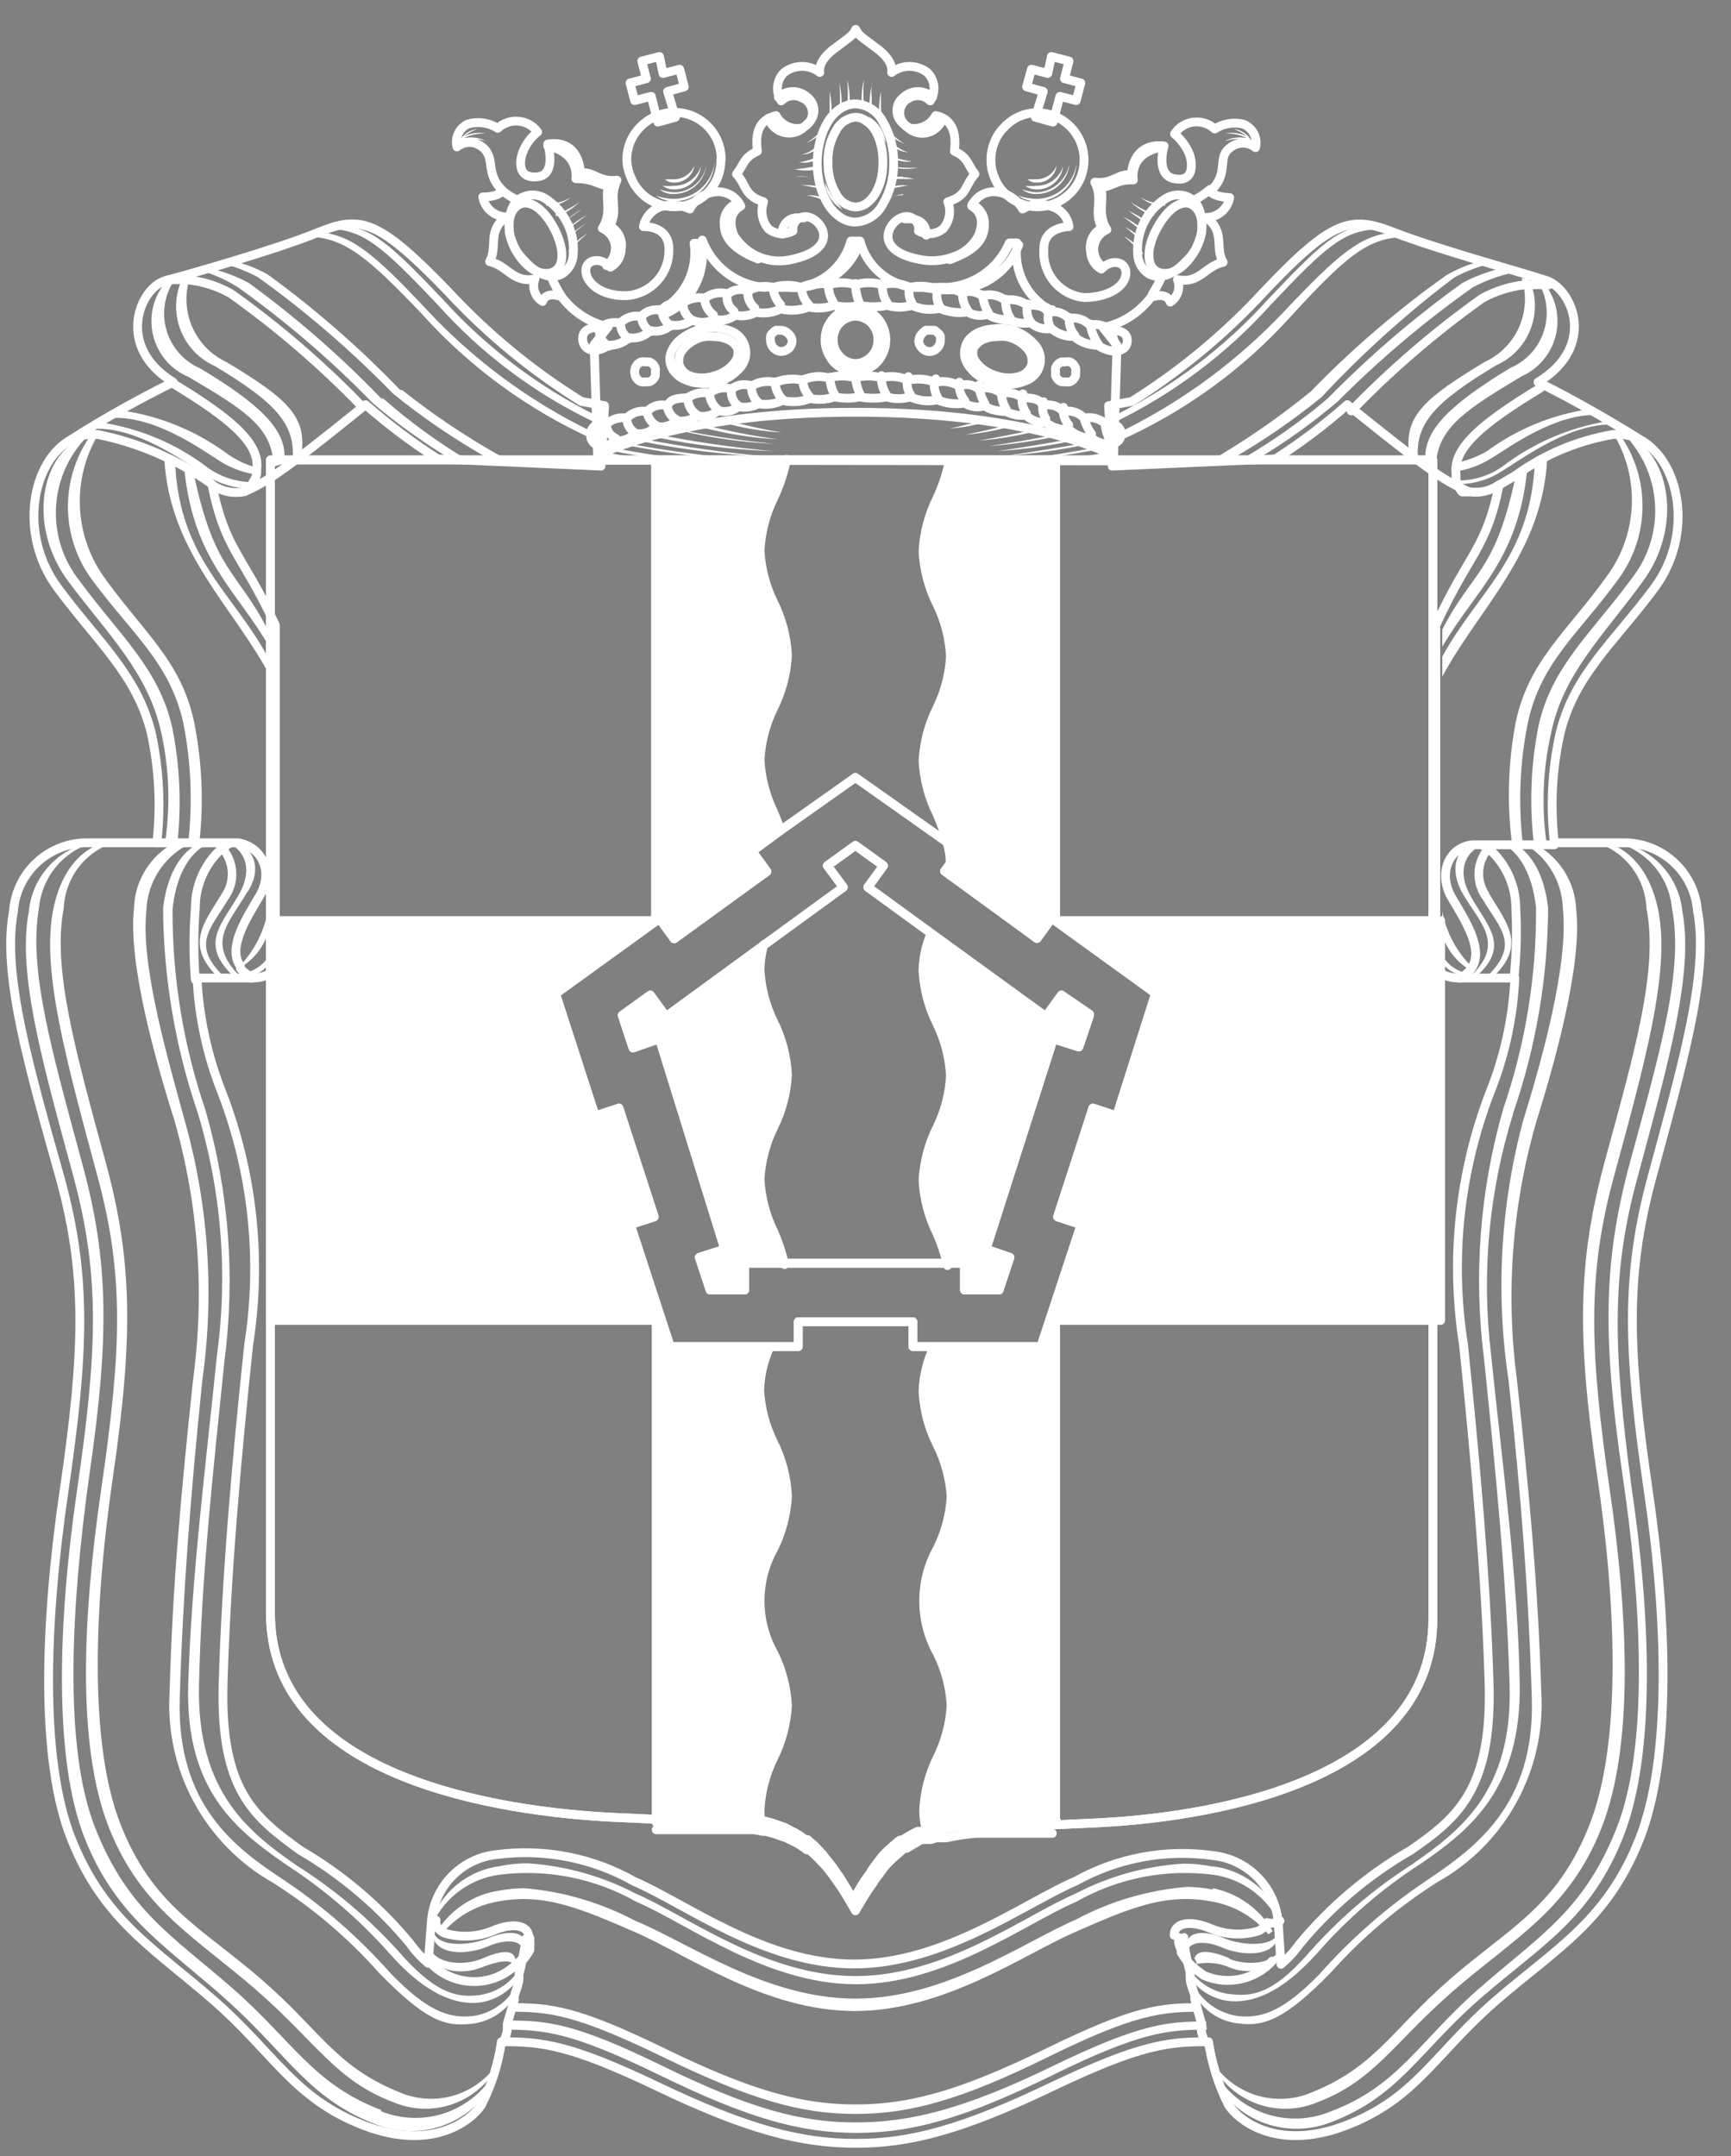 <?xml version="1.0" encoding="UTF-8"?> <svg xmlns="http://www.w3.org/2000/svg" width="53" height="66" viewBox="0 0 53 66" fill="none"><rect x="0" y="0" width="53" height="66" fill="#808080" stroke="none"/><path d="M18.253 12.718C16.482 11.838 14.891 10.633 13.563 9.168C11.963 7.488 11.363 6.928 10.393 6.908C10.267 6.932 10.143 6.966 10.023 7.008C11.103 7.008 11.683 7.518 13.383 9.308C14.745 10.836 16.401 12.074 18.253 12.948H18.303V12.898L18.393 12.768L18.253 12.718ZM18.253 13.258L18.073 13.188C16.194 12.271 14.499 11.017 13.073 9.488C11.483 7.798 10.773 7.178 9.763 7.108L9.403 7.248C10.523 7.248 11.263 7.868 12.943 9.638C14.409 11.261 16.197 12.562 18.193 13.458H18.313H18.363V13.218L18.253 13.258ZM12.253 11.938C11.006 10.641 9.647 9.457 8.193 8.398C7.86 8.214 7.503 8.076 7.133 7.988L6.903 8.068H6.823C7.199 8.163 7.561 8.304 7.903 8.488C9.378 9.548 10.757 10.736 12.023 12.038C12.943 12.788 13.927 13.457 14.963 14.038H15.023H15.193L15.373 13.988C14.298 13.389 13.275 12.704 12.313 11.938H12.253ZM11.673 12.198C10.426 10.902 9.067 9.717 7.613 8.658C7.222 8.45 6.805 8.295 6.373 8.198H6.263L6.063 8.258C6.497 8.375 6.912 8.557 7.293 8.798C8.773 9.855 10.155 11.043 11.423 12.348C12.197 13.001 13.023 13.59 13.893 14.108H14.273H14.363C13.428 13.555 12.548 12.915 11.733 12.198H11.673ZM6.943 11.088C6.475 10.872 6.102 10.493 5.892 10.022C5.683 9.551 5.651 9.021 5.803 8.528H5.583C5.469 8.769 5.405 9.031 5.394 9.297C5.383 9.563 5.425 9.829 5.519 10.079C5.612 10.328 5.754 10.557 5.937 10.751C6.119 10.945 6.339 11.1 6.583 11.208C8.413 12.308 9.033 12.958 8.963 14.038C9.033 13.988 9.163 13.928 9.233 13.868C9.393 12.728 8.753 12.178 6.943 11.088ZM6.133 11.278C5.882 11.171 5.658 11.008 5.479 10.803C5.299 10.598 5.167 10.355 5.093 10.092C5.02 9.829 5.005 9.553 5.052 9.285C5.099 9.016 5.205 8.761 5.363 8.538H5.163C4.952 8.754 4.797 9.018 4.711 9.308C4.626 9.598 4.613 9.904 4.673 10.2C4.733 10.496 4.865 10.772 5.056 11.006C5.248 11.239 5.494 11.422 5.773 11.538C7.473 12.538 8.243 13.038 8.363 14.078C8.373 14.151 8.373 14.225 8.363 14.298L8.703 14.168C8.703 14.168 8.703 14.108 8.703 14.078C8.803 13.148 7.893 12.338 6.133 11.278ZM6.913 13.858C5.979 13.179 4.895 12.737 3.753 12.568H3.693L3.363 12.798C4.723 12.688 6.223 13.798 6.753 14.128C7.09 14.338 7.469 14.474 7.863 14.528V14.318C7.521 14.224 7.199 14.068 6.913 13.858ZM6.393 14.338C5.441 13.605 4.32 13.124 3.133 12.938H3.063L2.723 13.138C4.143 12.978 5.723 14.198 6.283 14.528C6.672 14.795 7.131 14.941 7.603 14.948V14.898L7.703 14.758C7.234 14.751 6.778 14.605 6.393 14.338ZM5.943 22.098C5.543 20.218 4.383 19.348 3.173 17.648C2.727 17.015 2.474 16.266 2.446 15.492C2.417 14.718 2.614 13.952 3.013 13.288H2.803C2.333 13.933 2.08 14.71 2.08 15.508C2.08 16.306 2.333 17.083 2.803 17.728C4.043 19.408 5.193 20.268 5.613 22.128C5.851 23.337 5.901 24.574 5.763 25.798H6.103C6.241 24.564 6.187 23.316 5.943 22.098ZM14.503 61.708C13.723 61.808 13.043 61.518 11.973 60.418C11.015 59.334 9.923 58.376 8.723 57.568C7.193 56.568 5.403 55.248 5.503 51.978C5.603 48.708 5.833 45.798 6.193 42.268C6.565 39.638 6.392 36.959 5.683 34.398C5.193 32.598 4.293 29.578 4.483 27.878C4.495 27.466 4.615 27.065 4.831 26.714C5.047 26.363 5.351 26.075 5.713 25.878H5.763H5.423C5.562 24.674 5.512 23.456 5.273 22.268C4.863 20.448 3.653 19.438 2.443 17.788C1.939 17.159 1.68 16.369 1.713 15.565C1.747 14.76 2.069 13.994 2.623 13.408H2.473C1.193 14.038 0.883 16.178 2.093 17.798C3.303 19.418 4.533 20.588 4.933 22.408C5.181 23.521 5.222 24.671 5.053 25.798H5.383H5.333C4.971 25.995 4.667 26.284 4.451 26.634C4.235 26.985 4.115 27.387 4.103 27.798C3.913 29.498 4.783 32.538 5.353 34.338C6.078 36.899 6.269 39.581 5.913 42.218C5.533 45.798 5.283 48.558 5.193 51.798C5.119 52.969 5.377 54.136 5.936 55.167C6.494 56.198 7.332 57.051 8.353 57.628C9.564 58.393 10.662 59.326 11.613 60.398C13.023 61.838 13.613 62.048 14.443 61.948C14.7 61.919 14.948 61.834 15.169 61.7C15.39 61.565 15.579 61.383 15.723 61.168V60.928C15.584 61.136 15.405 61.312 15.194 61.446C14.985 61.581 14.749 61.67 14.503 61.708ZM8.283 20.598L8.193 20.098C7.093 18.098 5.513 17.098 5.363 14.208L5.033 14.058C5.193 16.938 7.193 18.618 8.283 20.728V20.598ZM8.193 19.268C7.263 17.458 6.573 17.508 5.943 14.548L5.643 14.368C5.933 17.168 7.253 18.068 8.243 19.798L8.193 19.268ZM7.293 25.798H7.193H7.093H6.993C7.553 26.078 7.713 26.658 7.333 27.348C6.813 28.278 6.083 28.868 7.133 29.868H7.333C6.333 28.868 6.983 28.278 7.533 27.368C8.023 26.688 7.823 26.048 7.293 25.798ZM11.673 64.588C9.583 63.798 8.953 62.458 7.103 60.848C5.253 59.238 3.903 58.458 2.913 55.948C1.923 53.438 2.193 49.058 2.733 45.168C3.353 40.928 3.333 38.608 2.523 35.638C1.593 32.188 0.863 29.688 1.193 27.798C1.234 27.339 1.412 26.902 1.705 26.546C1.997 26.189 2.39 25.929 2.833 25.798H2.723C2.232 25.91 1.79 26.175 1.46 26.554C1.129 26.933 0.927 27.407 0.883 27.908C0.513 29.788 1.323 32.608 2.263 36.068C3.063 39.068 2.983 41.348 2.363 45.588C1.793 49.478 1.613 53.798 2.593 56.268C3.573 58.738 5.143 59.598 6.993 61.268C8.843 62.938 9.473 64.268 11.563 65.048C12.155 65.271 12.804 65.294 13.411 65.113C14.017 64.933 14.548 64.559 14.923 64.048V63.958V63.768C14.545 64.241 14.025 64.581 13.44 64.736C12.854 64.89 12.235 64.853 11.673 64.628V64.588ZM15.193 63.218C14.885 63.649 14.446 63.969 13.941 64.129C13.436 64.29 12.893 64.282 12.393 64.108C10.303 63.318 9.863 62.198 8.003 60.588C6.143 58.978 4.683 58.358 3.693 55.848C2.703 53.338 2.893 49.058 3.463 45.168C4.083 40.928 4.053 38.608 3.253 35.638C2.313 32.188 1.593 29.638 1.953 27.798C1.971 27.351 2.125 26.92 2.395 26.562C2.665 26.205 3.037 25.938 3.463 25.798H3.193C3.193 25.798 1.983 25.998 1.623 27.878C1.263 29.758 2.063 32.578 2.993 36.038C3.803 39.038 3.723 41.318 3.103 45.558C2.533 49.448 2.343 53.428 3.333 55.938C4.323 58.448 6.023 59.318 7.873 60.938C9.723 62.558 10.293 63.688 12.043 64.348C12.583 64.578 13.186 64.611 13.748 64.443C14.311 64.275 14.797 63.916 15.123 63.428L15.193 63.198V63.218ZM14.773 61.058C14.033 61.168 13.403 61.058 12.333 59.878C11.39 58.805 10.299 57.873 9.093 57.108C7.643 56.108 6.023 54.858 6.093 51.598C6.163 48.338 6.513 45.158 6.873 41.648C7.209 39.072 7.008 36.453 6.283 33.958C5.612 31.984 5.274 29.913 5.283 27.828C5.463 26.128 6.373 25.828 6.373 25.828H6.083C6.083 25.828 5.193 26.128 4.993 27.798C5.007 29.928 5.364 32.042 6.053 34.058C6.781 36.464 6.982 38.998 6.643 41.488C6.283 44.998 5.863 48.298 5.763 51.568C5.663 54.838 7.283 56.048 8.763 57.078C9.954 57.85 11.034 58.782 11.973 59.848C13.043 61.048 13.973 61.388 14.693 61.298C14.938 61.263 15.174 61.175 15.383 61.04C15.591 60.905 15.769 60.727 15.903 60.518V60.278C15.775 60.482 15.605 60.657 15.405 60.791C15.206 60.926 14.98 61.017 14.743 61.058H14.773ZM6.933 25.918L6.723 26.058C6.871 26.235 6.959 26.455 6.973 26.685C6.988 26.915 6.928 27.144 6.803 27.338C6.253 28.248 5.633 28.918 6.693 29.928H6.893C5.833 28.928 6.433 28.458 6.983 27.538C7.156 27.301 7.245 27.013 7.235 26.72C7.226 26.426 7.12 26.144 6.933 25.918ZM7.473 29.798L7.533 29.868C7.689 29.872 7.842 29.831 7.975 29.749C8.109 29.667 8.215 29.549 8.283 29.408V29.158C8.212 29.324 8.1 29.47 7.959 29.581C7.817 29.693 7.65 29.768 7.473 29.798ZM7.473 29.798L7.533 29.868C7.689 29.872 7.842 29.831 7.975 29.749C8.109 29.667 8.215 29.549 8.283 29.408V29.158C8.212 29.324 8.1 29.47 7.959 29.581C7.817 29.693 7.65 29.768 7.473 29.798ZM8.283 28.408L8.193 27.918C8.069 28.562 7.756 29.154 7.293 29.618H7.353C7.776 29.371 8.088 28.97 8.223 28.498C8.227 28.475 8.227 28.451 8.223 28.428L8.283 28.408ZM7.473 29.798L7.533 29.868C7.689 29.872 7.842 29.831 7.975 29.749C8.109 29.667 8.215 29.549 8.283 29.408V29.158C8.212 29.324 8.1 29.47 7.959 29.581C7.817 29.693 7.65 29.768 7.473 29.798ZM7.473 29.798L7.533 29.868C7.689 29.872 7.842 29.831 7.975 29.749C8.109 29.667 8.215 29.549 8.283 29.408V29.158C8.212 29.324 8.1 29.47 7.959 29.581C7.817 29.693 7.65 29.768 7.473 29.798ZM8.293 29.138C8.222 29.304 8.11 29.45 7.969 29.561C7.827 29.673 7.66 29.748 7.483 29.778L7.543 29.848C7.699 29.852 7.852 29.811 7.985 29.729C8.119 29.647 8.225 29.529 8.293 29.388C8.314 29.354 8.331 29.317 8.343 29.278L8.293 29.138ZM37.133 57.138C36.83 57.075 36.522 57.044 36.213 57.048C35.071 57.121 33.958 57.431 32.943 57.958C31.343 58.648 28.943 60.488 26.193 60.488C23.443 60.488 21.053 58.648 19.453 57.958C18.441 57.431 17.331 57.118 16.193 57.038C15.883 57.034 15.575 57.065 15.273 57.128C14.839 57.188 14.429 57.357 14.079 57.62C13.729 57.882 13.451 58.229 13.273 58.628V58.828C13.464 58.444 13.746 58.111 14.094 57.861C14.443 57.61 14.847 57.447 15.273 57.388C16.724 57.2 18.198 57.487 19.473 58.208C21.073 58.898 23.473 60.738 26.213 60.738C28.953 60.738 31.363 58.898 32.963 58.208C34.233 57.487 35.704 57.199 37.153 57.388C37.578 57.447 37.982 57.61 38.331 57.861C38.679 58.111 38.962 58.444 39.153 58.828V58.578C38.965 58.187 38.681 57.848 38.328 57.595C37.975 57.342 37.564 57.181 37.133 57.128V57.138ZM37.133 57.838C36.872 57.787 36.608 57.761 36.343 57.758C35.153 57.856 33.996 58.196 32.943 58.758C31.343 59.448 28.943 61.178 26.193 61.178C23.443 61.178 21.053 59.448 19.453 58.798C18.396 58.236 17.235 57.896 16.043 57.798C15.777 57.801 15.513 57.828 15.253 57.878C14.874 57.938 14.512 58.078 14.192 58.289C13.871 58.499 13.599 58.775 13.393 59.098L13.523 59.208C13.954 58.68 14.561 58.325 15.233 58.208C16.683 57.928 17.833 58.448 19.433 59.138C21.033 59.828 23.433 61.558 26.173 61.558C28.913 61.558 31.323 59.838 32.923 59.138C34.523 58.438 35.663 57.928 37.113 58.208C37.787 58.325 38.397 58.68 38.833 59.208C38.882 59.183 38.926 59.149 38.963 59.108C38.768 58.772 38.504 58.482 38.189 58.256C37.873 58.03 37.513 57.874 37.133 57.798V57.838ZM14.973 59.318C14.383 59.568 13.293 59.648 13.243 59.018V59.278C13.423 59.888 14.363 59.828 14.943 59.578C15.523 59.328 16.013 59.388 16.023 59.758V59.608C16.032 59.572 16.032 59.534 16.023 59.498C16.113 59.128 15.563 59.068 14.973 59.318ZM14.773 59.948C14.193 60.198 13.323 60.108 13.183 59.638V59.888C13.413 60.368 14.183 60.448 14.733 60.228C15.283 60.008 15.623 59.988 15.733 60.128V60.058L15.783 59.978C15.723 59.668 15.353 59.698 14.773 59.948ZM36.703 61.318C35.503 61.318 34.703 61.398 32.043 62.698C29.383 63.998 27.843 64.418 26.193 64.418C24.543 64.418 22.993 63.988 20.343 62.698C17.693 61.408 16.883 61.318 15.683 61.318L15.603 61.578C16.813 61.578 17.603 61.658 20.303 62.968C23.003 64.278 24.523 64.708 26.193 64.708C27.863 64.708 29.423 64.278 32.083 62.968C34.743 61.658 35.573 61.578 36.783 61.578L36.703 61.318Z" fill="white"></path><path d="M42.001 6.908C41.001 6.908 40.421 7.488 38.821 9.168C37.494 10.636 35.903 11.84 34.131 12.718L33.951 12.788L34.041 12.908V12.968C35.887 12.085 37.541 10.848 38.911 9.328C40.601 7.538 41.191 6.998 42.271 7.028C42.183 6.984 42.093 6.944 42.001 6.908ZM42.661 7.118C41.661 7.188 40.941 7.818 39.351 9.498C37.92 11.022 36.227 12.276 34.351 13.198L34.171 13.268H34.101V13.508H34.161H34.241C36.249 12.619 38.048 11.318 39.521 9.688C41.191 7.868 41.891 7.258 43.021 7.258L42.661 7.118ZM45.371 8.008H45.281C44.931 8.104 44.595 8.245 44.281 8.428C42.798 9.478 41.416 10.663 40.151 11.968C39.18 12.764 38.147 13.479 37.061 14.108L37.231 14.158H37.461H37.521C38.557 13.577 39.54 12.908 40.461 12.158C41.706 10.823 43.064 9.598 44.521 8.498C44.861 8.312 45.224 8.171 45.601 8.078L45.371 8.008ZM46.031 8.198C45.596 8.295 45.175 8.45 44.781 8.658C43.304 9.716 41.923 10.901 40.651 12.198C39.836 12.893 38.959 13.512 38.031 14.048H38.121H38.501C39.369 13.532 40.192 12.943 40.961 12.288C42.235 11.009 43.617 9.841 45.091 8.798C45.49 8.585 45.918 8.43 46.361 8.338L46.031 8.198ZM46.811 8.518H46.591C46.748 9.009 46.719 9.541 46.511 10.012C46.303 10.484 45.929 10.863 45.461 11.078C43.651 12.168 43.001 12.718 43.141 13.848C43.211 13.908 43.351 13.968 43.411 14.018C43.341 12.938 43.971 12.288 45.801 11.188C46.044 11.081 46.264 10.927 46.447 10.734C46.63 10.541 46.772 10.314 46.866 10.065C46.96 9.817 47.004 9.552 46.994 9.286C46.985 9.021 46.922 8.759 46.811 8.518ZM47.221 8.518H47.021C47.179 8.741 47.285 8.996 47.331 9.265C47.378 9.533 47.364 9.809 47.29 10.072C47.216 10.335 47.085 10.578 46.905 10.783C46.725 10.988 46.502 11.15 46.251 11.258C44.501 12.318 43.591 13.128 43.641 14.058C43.636 14.088 43.636 14.118 43.641 14.148L43.981 14.278C43.976 14.205 43.976 14.132 43.981 14.058C44.121 13.058 44.881 12.538 46.591 11.518C46.86 11.398 47.096 11.216 47.28 10.986C47.465 10.756 47.591 10.486 47.65 10.198C47.709 9.909 47.697 9.611 47.618 9.327C47.538 9.044 47.392 8.784 47.191 8.568L47.221 8.518ZM48.691 12.518C47.548 12.683 46.463 13.126 45.531 13.808C45.222 13.99 44.884 14.116 44.531 14.178V14.438C44.925 14.384 45.303 14.248 45.641 14.038C46.181 13.728 47.641 12.598 49.031 12.708L48.691 12.518ZM49.331 12.888H49.261C48.071 13.074 46.947 13.555 45.991 14.288C45.592 14.566 45.117 14.713 44.631 14.708L44.711 14.818C45.179 14.807 45.634 14.662 46.021 14.398C46.581 14.068 48.171 12.848 49.581 13.008L49.331 12.888ZM49.591 13.248H49.381C49.794 13.916 49.996 14.693 49.962 15.477C49.928 16.262 49.66 17.018 49.191 17.648C47.971 19.348 46.811 20.218 46.411 22.098C46.177 23.318 46.137 24.566 46.291 25.798H46.621C46.482 24.571 46.536 23.329 46.781 22.118C47.181 20.258 48.341 19.398 49.551 17.728C50.024 17.088 50.283 16.315 50.29 15.52C50.297 14.724 50.053 13.946 49.591 13.298V13.248ZM50.301 17.798C51.511 16.148 51.151 14.008 49.911 13.338H49.771C50.322 13.925 50.644 14.69 50.677 15.495C50.71 16.299 50.452 17.088 49.951 17.718C48.741 19.368 47.521 20.378 47.111 22.198C46.873 23.383 46.822 24.598 46.961 25.798H46.621C46.983 25.995 47.286 26.284 47.502 26.634C47.718 26.985 47.838 27.387 47.851 27.798C48.041 29.498 47.191 32.518 46.631 34.318C45.939 36.91 45.79 39.616 46.191 42.268C46.571 45.778 46.801 48.718 46.901 51.978C47.001 55.238 45.191 56.548 43.671 57.568C42.468 58.376 41.372 59.334 40.411 60.418C39.341 61.518 38.661 61.808 37.881 61.708C37.631 61.67 37.391 61.58 37.178 61.444C36.964 61.308 36.781 61.129 36.641 60.918V61.158C36.783 61.375 36.971 61.558 37.193 61.693C37.414 61.828 37.663 61.912 37.921 61.938C38.701 62.038 39.331 61.828 40.741 60.388C41.694 59.318 42.791 58.386 44.001 57.618C45.027 57.047 45.871 56.198 46.435 55.168C47 54.139 47.262 52.97 47.191 51.798C47.091 48.538 46.831 45.798 46.451 42.278C46.097 39.64 46.291 36.958 47.021 34.398C47.581 32.598 48.451 29.558 48.261 27.858C48.248 27.447 48.128 27.045 47.912 26.694C47.697 26.343 47.393 26.055 47.031 25.858H47.361C47.194 24.737 47.235 23.595 47.481 22.488C47.851 20.618 49.081 19.478 50.301 17.798ZM46.991 14.208C46.841 17.098 45.261 18.088 44.161 20.098V20.508V20.758V20.708C45.291 18.608 47.221 16.928 47.371 14.058L46.991 14.208ZM46.411 14.548C45.781 17.548 45.091 17.458 44.161 19.268V19.798C45.161 18.068 46.481 17.168 46.761 14.368L46.411 14.548ZM45.021 27.418C44.641 26.728 44.791 26.148 45.361 25.868H45.261L45.191 25.798H45.101C44.561 26.008 44.361 26.648 44.811 27.398C45.361 28.308 46.071 28.898 45.011 29.898H45.191C46.271 28.938 45.531 28.348 45.021 27.418ZM50.131 36.068C51.061 32.608 51.871 29.788 51.511 27.908C51.464 27.406 51.261 26.932 50.928 26.553C50.596 26.174 50.152 25.91 49.661 25.798H49.521C49.969 25.924 50.368 26.182 50.666 26.539C50.965 26.896 51.148 27.335 51.191 27.798C51.561 29.688 50.831 32.188 49.891 35.638C49.091 38.638 49.061 40.928 49.681 45.168C50.261 49.058 50.491 53.438 49.501 55.948C48.511 58.458 47.171 59.228 45.311 60.848C43.451 62.468 42.831 63.848 40.751 64.628C40.173 64.871 39.53 64.915 38.924 64.754C38.318 64.593 37.783 64.236 37.401 63.738V63.878V64.018C37.781 64.521 38.316 64.885 38.922 65.055C39.529 65.225 40.175 65.191 40.761 64.958C42.841 64.168 43.471 62.788 45.321 61.178C47.171 59.568 48.731 58.738 49.721 56.178C50.711 53.618 50.531 49.388 49.951 45.498C49.401 41.348 49.321 39.028 50.131 36.068ZM49.401 36.068C50.341 32.608 51.141 29.788 50.781 27.908C50.421 26.028 49.191 25.798 49.191 25.798H48.901C49.326 25.938 49.699 26.205 49.968 26.562C50.238 26.92 50.393 27.351 50.411 27.798C50.781 29.688 50.051 32.188 49.111 35.638C48.311 38.638 48.281 40.928 48.901 45.168C49.481 49.058 49.661 53.328 48.671 55.848C47.681 58.368 46.241 58.978 44.391 60.588C42.541 62.198 42.091 63.318 40.011 64.108C39.508 64.284 38.961 64.292 38.453 64.132C37.945 63.971 37.502 63.651 37.191 63.218L37.251 63.428C37.579 63.917 38.066 64.276 38.63 64.444C39.194 64.612 39.799 64.578 40.341 64.348C42.081 63.688 42.651 62.548 44.501 60.938C46.351 59.328 48.051 58.468 49.041 55.938C50.031 53.408 49.851 49.448 49.281 45.558C48.671 41.348 48.601 39.028 49.401 36.068ZM46.331 34.068C47.028 32.051 47.389 29.933 47.401 27.798C47.211 26.098 46.301 25.798 46.301 25.798H45.941C45.941 25.798 46.851 26.088 47.031 27.798C47.044 29.883 46.706 31.956 46.031 33.928C45.311 36.424 45.11 39.041 45.441 41.618C45.801 45.128 46.121 48.298 46.221 51.568C46.321 54.838 44.701 56.048 43.221 57.078C42.025 57.845 40.944 58.778 40.011 59.848C38.941 61.048 38.321 61.138 37.571 61.028C37.329 60.988 37.099 60.897 36.896 60.761C36.692 60.624 36.52 60.446 36.391 60.238V60.478C36.524 60.685 36.7 60.861 36.907 60.993C37.114 61.126 37.347 61.213 37.591 61.248C38.341 61.338 39.241 60.998 40.321 59.798C41.254 58.727 42.335 57.795 43.531 57.028C44.981 56.028 46.591 54.778 46.531 51.518C46.471 48.258 46.011 44.948 45.651 41.438C45.357 38.968 45.589 36.463 46.331 34.088V34.068ZM45.591 27.328C45.461 27.136 45.398 26.906 45.413 26.675C45.427 26.443 45.518 26.223 45.671 26.048L45.461 25.908C45.268 26.133 45.157 26.417 45.146 26.713C45.135 27.009 45.225 27.3 45.401 27.538C45.951 28.458 46.551 28.918 45.491 29.928H45.691C46.761 28.928 46.131 28.258 45.591 27.348V27.328ZM45.071 29.598C44.599 29.139 44.282 28.545 44.161 27.898V28.278V28.508V28.618C44.302 29.073 44.609 29.459 45.021 29.698L45.091 29.648L45.071 29.598ZM44.071 29.108V29.268C44.082 29.313 44.099 29.357 44.121 29.398C44.19 29.536 44.298 29.651 44.431 29.729C44.564 29.807 44.717 29.845 44.871 29.838V29.778C44.701 29.739 44.544 29.66 44.411 29.547C44.279 29.433 44.176 29.29 44.111 29.128L44.071 29.108ZM39.191 59.018C39.131 59.648 38.041 59.568 37.451 59.318C36.861 59.068 36.321 59.128 36.351 59.538V59.678V59.798C36.351 59.428 36.881 59.378 37.431 59.618C37.981 59.858 38.951 59.928 39.131 59.318L39.191 59.018ZM37.651 59.948C37.071 59.698 36.651 59.668 36.571 59.948L36.631 60.048V60.118C36.631 60.118 37.131 59.998 37.631 60.218C38.131 60.438 38.951 60.358 39.181 59.878V59.628C39.061 60.108 38.191 60.198 37.611 59.948H37.651ZM36.931 61.948V61.878C35.711 61.878 34.881 61.958 32.201 63.258C29.521 64.558 27.871 64.968 26.191 64.968C24.511 64.968 22.941 64.538 20.261 63.228C17.581 61.918 16.741 61.848 15.521 61.848V61.948L15.461 62.128C16.681 62.128 17.521 62.218 20.211 63.528C22.901 64.838 24.491 65.288 26.211 65.288C27.931 65.288 29.521 64.848 32.211 63.528C34.901 62.208 35.741 62.128 36.951 62.128L36.931 61.948Z" fill="white"></path><path d="M32.942 57.578C34.217 56.87 35.688 56.596 37.132 56.798C37.644 56.852 38.121 57.08 38.486 57.444C38.849 57.808 39.078 58.286 39.132 58.798L39.222 60.128C39.433 59.949 39.622 59.744 39.782 59.518C40.738 58.362 41.893 57.387 43.192 56.638C44.642 55.638 45.692 54.758 45.592 51.488C45.492 48.218 45.172 44.688 44.812 41.178C44.399 38.589 44.671 35.938 45.602 33.488C46.062 32.357 46.326 31.157 46.382 29.938H44.692C44.052 29.938 43.962 29.578 43.962 29.578V19.138C44.962 16.948 45.502 16.828 45.902 14.838C45.767 14.934 45.615 15.002 45.453 15.038C45.292 15.074 45.125 15.077 44.962 15.048C44.559 14.869 44.177 14.648 43.822 14.388C43.072 13.868 41.252 12.388 41.252 12.388C40.563 12.997 39.827 13.552 39.052 14.048L34.052 14.268L33.942 12.418L34.652 12.288C36.142 11.356 37.5 10.229 38.692 8.938C40.822 6.688 41.362 6.598 42.692 7.118C44.022 7.638 46.572 8.328 47.352 8.588C48.132 8.848 48.912 10.588 47.092 11.698C48.002 12.148 49.172 12.798 50.202 13.448C51.442 14.108 51.872 16.348 50.662 17.988C49.452 19.628 48.192 20.648 47.762 22.468C47.519 23.56 47.462 24.686 47.592 25.798H49.662C50.238 25.783 50.799 25.989 51.228 26.374C51.657 26.759 51.924 27.293 51.972 27.868C52.342 29.748 51.502 32.618 50.572 36.068C49.762 39.068 49.842 41.358 50.462 45.598C51.042 49.518 51.192 53.798 50.192 56.308C49.192 58.818 47.652 59.638 45.792 61.248C43.932 62.858 43.352 64.248 41.192 65.068C39.032 65.888 37.862 64.838 37.612 64.428C37.307 63.821 37.102 63.169 37.002 62.498C35.772 62.498 34.922 62.578 32.202 63.878C29.482 65.178 27.892 65.608 26.202 65.608C24.512 65.608 22.872 65.178 20.152 63.878C17.432 62.578 16.592 62.498 15.352 62.498C15.257 63.17 15.051 63.823 14.742 64.428C14.492 64.838 13.312 65.888 11.162 65.068C9.012 64.248 8.412 62.868 6.562 61.248C4.712 59.628 3.192 58.798 2.192 56.308C1.192 53.818 1.392 49.518 1.962 45.628C2.582 41.388 2.662 39.068 1.852 36.098C0.882 32.648 0.052 29.798 0.412 27.898C0.453 27.318 0.716 26.776 1.146 26.385C1.576 25.994 2.141 25.783 2.722 25.798H4.802C4.93 24.676 4.872 23.541 4.632 22.438C4.192 20.648 2.972 19.628 1.762 17.988C0.552 16.348 0.972 14.108 2.192 13.448C3.192 12.798 4.392 12.148 5.302 11.698C3.512 10.598 4.292 8.798 5.072 8.588C5.852 8.378 8.432 7.648 9.732 7.118C11.032 6.588 11.562 6.688 13.732 8.938C14.932 10.232 16.301 11.359 17.802 12.288L18.512 12.418L18.402 14.268L13.402 14.048C12.624 13.551 11.886 12.996 11.192 12.388C11.192 12.388 9.382 13.868 8.622 14.388C8.271 14.649 7.892 14.87 7.492 15.048C7.32 15.084 7.142 15.085 6.97 15.049C6.797 15.012 6.635 14.941 6.492 14.838C6.892 16.838 7.412 16.948 8.432 19.138V29.578C8.432 29.578 8.352 29.938 7.702 29.938H6.032C6.093 31.156 6.357 32.356 6.812 33.488C7.746 35.937 8.022 38.588 7.612 41.178C7.242 44.688 6.932 48.178 6.832 51.488C6.732 54.798 7.772 55.608 9.192 56.638C10.471 57.383 11.608 58.347 12.552 59.488C12.712 59.714 12.9 59.919 13.112 60.098L13.212 58.768C13.264 58.255 13.492 57.776 13.856 57.412C14.221 57.048 14.699 56.82 15.212 56.768C16.664 56.579 18.138 56.867 19.412 57.588C21.012 58.278 23.412 60.118 26.152 60.118C28.892 60.118 31.342 58.268 32.942 57.578Z" stroke="white" stroke-width="0.27" stroke-linecap="round" stroke-linejoin="round"></path><path d="M2.191 13.449C2.371 13.357 2.569 13.306 2.771 13.299H2.991C4.24 13.552 5.422 14.063 6.461 14.799M7.461 15.009H7.531L7.651 14.939V14.889C7.699 14.854 7.734 14.805 7.751 14.749C7.812 14.67 7.85 14.577 7.861 14.479C7.866 14.439 7.866 14.399 7.861 14.359C7.961 13.579 7.101 12.829 5.281 11.729M11.071 12.429C9.846 11.162 8.507 10.011 7.071 8.989C6.668 8.761 6.222 8.619 5.761 8.569H5.581C5.458 8.56 5.335 8.56 5.211 8.569H5.121M7.691 29.939L7.531 29.799C7.466 29.756 7.408 29.702 7.361 29.639C7.361 29.639 7.361 29.639 7.361 29.579C6.971 29.029 7.491 28.189 7.941 27.439C8.391 26.689 8.021 25.919 7.291 25.799H7.191M7.191 25.799H4.801M7.191 25.799H7.071L6.971 25.849L6.761 25.999C6.513 26.228 6.316 26.507 6.182 26.817C6.047 27.127 5.979 27.461 5.981 27.799C5.922 28.528 5.922 29.26 5.981 29.989M16.081 59.359C16.086 59.409 16.086 59.459 16.081 59.509C16.035 59.819 15.972 60.126 15.891 60.429V60.559C15.891 60.729 15.791 60.919 15.751 61.099C15.744 61.132 15.744 61.166 15.751 61.199C15.681 61.449 15.601 61.699 15.531 61.959C15.531 62.019 15.531 62.079 15.531 62.139C15.531 62.199 15.461 62.389 15.431 62.509M16.221 59.319C16.226 59.369 16.226 59.419 16.221 59.469C16.23 59.505 16.23 59.543 16.221 59.579C16.225 59.615 16.225 59.652 16.221 59.689C16.169 59.789 16.105 59.883 16.031 59.969C16.015 59.972 15.998 59.972 15.981 59.969C15.836 60.125 15.671 60.263 15.491 60.379C15.133 60.601 14.71 60.694 14.292 60.643C13.874 60.593 13.486 60.4 13.191 60.099M16.191 59.309C16.191 58.909 15.681 58.849 15.091 59.099C14.618 59.296 14.091 59.321 13.601 59.169C13.488 59.117 13.399 59.024 13.351 58.909C13.341 58.866 13.341 58.822 13.351 58.779" stroke="white" stroke-width="0.27" stroke-linecap="round" stroke-linejoin="round"></path><path d="M50.191 13.449C50.011 13.357 49.813 13.306 49.611 13.299H49.391C48.307 13.483 47.281 13.914 46.391 14.559L45.901 14.849M44.961 15.059H44.891H44.831H44.771C44.734 15.031 44.707 14.993 44.691 14.949C44.635 14.868 44.598 14.776 44.581 14.679C44.575 14.656 44.575 14.632 44.581 14.609C44.581 14.609 44.581 14.539 44.581 14.509C44.481 13.729 45.341 12.979 47.161 11.879M41.371 12.579C42.597 11.313 43.936 10.161 45.371 9.139C45.775 8.912 46.221 8.769 46.681 8.719H46.911C47.034 8.711 47.158 8.711 47.281 8.719H47.421M44.691 29.939L44.861 29.839C44.912 29.801 44.959 29.757 45.001 29.709L45.051 29.639C45.431 29.089 44.911 28.249 44.461 27.499C44.011 26.749 44.351 25.939 45.081 25.859H45.221H47.591M45.241 25.859H45.361L45.461 25.909L45.671 26.059C45.904 26.285 46.09 26.555 46.217 26.854C46.344 27.153 46.41 27.474 46.411 27.799C46.45 28.53 46.43 29.262 46.351 29.989M36.251 59.309C36.242 59.369 36.242 59.429 36.251 59.489C36.298 59.789 36.361 60.086 36.441 60.379C36.437 60.439 36.437 60.499 36.441 60.559C36.441 60.729 36.531 60.899 36.581 61.079V61.189C36.641 61.429 36.711 61.669 36.781 61.919C36.786 61.989 36.786 62.059 36.781 62.129C36.781 62.249 36.851 62.379 36.881 62.499M36.091 59.309C36.082 59.369 36.082 59.429 36.091 59.489C36.11 59.554 36.133 59.617 36.161 59.679V59.759C36.224 59.864 36.294 59.964 36.371 60.059C36.519 60.213 36.684 60.35 36.861 60.469C37.212 60.621 37.602 60.66 37.976 60.581C38.35 60.502 38.691 60.31 38.951 60.029M35.951 59.239C35.951 58.839 36.471 58.779 37.061 59.029C37.533 59.231 38.062 59.256 38.551 59.099C38.6 59.074 38.644 59.04 38.681 58.999C38.731 58.961 38.77 58.909 38.791 58.849C38.858 58.869 38.928 58.875 38.996 58.866C39.065 58.858 39.132 58.835 39.191 58.799" stroke="white" stroke-width="0.27" stroke-linecap="round" stroke-linejoin="round"></path><path d="M20.191 1.729L19.651 1.869L19.791 2.409L19.291 2.539L19.431 3.079L19.941 2.949L20.141 3.739L20.681 3.589L20.441 2.799L20.951 2.659L20.811 2.119L20.301 2.249L20.191 1.729Z" stroke="white" stroke-width="0.27" stroke-linecap="round" stroke-linejoin="round"></path><path d="M18.301 14.088L18.191 10.548L18.621 10.008C18.049 9.878 17.542 9.548 17.191 9.078C16.911 8.988 16.691 9.008 16.611 9.228C16.497 9.16 16.411 9.052 16.369 8.926C16.327 8.799 16.331 8.662 16.381 8.538C15.711 8.678 15.541 8.128 14.991 8.008C15.251 7.548 14.901 7.078 15.501 6.638C15.329 6.636 15.163 6.574 15.031 6.463C14.9 6.352 14.811 6.198 14.781 6.028C15.281 6.028 15.391 5.838 15.391 5.838C14.821 5.278 15.201 4.838 14.761 4.498C14.652 4.41 14.516 4.362 14.376 4.362C14.236 4.362 14.1 4.41 13.991 4.498C13.957 4.362 13.971 4.217 14.031 4.089C14.091 3.962 14.194 3.859 14.321 3.798C14.475 3.753 14.636 3.741 14.795 3.764C14.954 3.786 15.106 3.842 15.241 3.928C15.325 3.849 15.426 3.789 15.535 3.751C15.644 3.713 15.761 3.699 15.876 3.71C15.991 3.72 16.103 3.755 16.204 3.811C16.305 3.868 16.392 3.945 16.461 4.038C16.255 4.204 16.096 4.421 16.001 4.668C15.871 5.038 15.911 5.488 16.481 5.408C17.051 5.328 16.771 4.408 16.771 4.408C17.771 4.258 17.771 5.298 17.771 5.298C18.161 5.228 18.321 5.578 18.891 5.518C18.621 6.088 18.951 6.408 18.671 6.918C18.797 6.984 18.899 7.089 18.962 7.216C19.025 7.344 19.046 7.488 19.021 7.628C19.018 7.741 18.986 7.851 18.929 7.947C18.871 8.043 18.789 8.123 18.691 8.178C18.361 7.828 17.881 7.958 17.941 8.348C18.001 8.738 18.511 9.088 19.231 9.048C19.58 9.013 19.903 8.847 20.135 8.584C20.367 8.321 20.491 7.979 20.481 7.628C20.481 6.888 19.701 6.938 19.701 6.938C19.727 6.804 19.787 6.679 19.874 6.574C19.961 6.469 20.074 6.388 20.201 6.338C20.504 6.242 20.833 6.263 21.121 6.398C21.195 6.26 21.3 6.14 21.429 6.05C21.558 5.96 21.706 5.901 21.861 5.878C22.026 5.851 22.195 5.879 22.343 5.956C22.491 6.034 22.61 6.158 22.681 6.308C22.371 6.488 22.311 6.798 22.471 7.208C22.653 7.505 22.924 7.736 23.246 7.867C23.568 7.999 23.924 8.024 24.261 7.938C25.691 7.618 25.201 6.788 24.801 6.658C24.739 6.633 24.671 6.624 24.604 6.634C24.537 6.643 24.474 6.67 24.421 6.711C24.368 6.753 24.328 6.808 24.303 6.871C24.278 6.934 24.271 7.002 24.281 7.068C24.164 7.133 24.03 7.162 23.897 7.152C23.764 7.141 23.636 7.091 23.531 7.008C23.434 6.896 23.369 6.76 23.343 6.614C23.316 6.468 23.33 6.318 23.381 6.178C22.771 5.988 22.871 5.678 22.551 5.328C22.801 5.008 22.761 4.828 23.191 4.628C23.081 3.858 23.411 3.628 23.761 3.538C23.831 3.672 23.941 3.781 24.075 3.851C24.209 3.921 24.361 3.948 24.511 3.928C24.611 3.902 24.7 3.844 24.765 3.764C24.83 3.683 24.868 3.585 24.873 3.482C24.879 3.378 24.852 3.276 24.796 3.189C24.739 3.103 24.657 3.036 24.561 2.998C24.459 2.941 24.342 2.918 24.226 2.935C24.11 2.951 24.003 3.005 23.921 3.088C23.831 2.956 23.791 2.796 23.808 2.637C23.824 2.478 23.896 2.33 24.011 2.218C24.167 2.098 24.359 2.032 24.556 2.032C24.753 2.032 24.945 2.098 25.101 2.218C25.101 2.218 25.011 1.898 25.521 1.508C26.031 1.118 26.091 1.118 26.201 0.898C26.311 1.118 26.371 1.118 26.881 1.508C27.391 1.898 27.301 2.218 27.301 2.218C27.457 2.098 27.649 2.032 27.846 2.032C28.043 2.032 28.235 2.098 28.391 2.218C28.506 2.33 28.578 2.478 28.595 2.637C28.611 2.796 28.571 2.956 28.481 3.088C28.399 3.005 28.292 2.951 28.176 2.935C28.061 2.918 27.943 2.941 27.841 2.998C27.75 3.04 27.673 3.108 27.62 3.194C27.568 3.28 27.543 3.38 27.549 3.481C27.554 3.581 27.59 3.677 27.651 3.757C27.712 3.837 27.796 3.897 27.891 3.928C28.042 3.947 28.196 3.92 28.331 3.85C28.467 3.781 28.578 3.672 28.651 3.538C28.991 3.608 29.321 3.858 29.221 4.628C29.651 4.828 29.601 5.008 29.851 5.328C29.531 5.678 29.631 5.988 29.021 6.178C29.075 6.317 29.089 6.468 29.063 6.614C29.036 6.761 28.97 6.897 28.871 7.008C28.766 7.091 28.639 7.141 28.505 7.152C28.372 7.162 28.238 7.133 28.121 7.068C28.134 7.002 28.128 6.934 28.105 6.871C28.082 6.808 28.042 6.752 27.99 6.71C27.937 6.668 27.874 6.64 27.808 6.631C27.741 6.622 27.673 6.632 27.611 6.658C27.211 6.788 26.711 7.658 28.141 7.938C28.474 8.011 28.82 7.991 29.141 7.878C29.316 7.828 29.479 7.743 29.62 7.628C29.761 7.513 29.877 7.37 29.961 7.208C30.121 6.798 30.061 6.488 29.751 6.308C29.816 6.159 29.929 6.035 30.072 5.957C30.215 5.879 30.38 5.852 30.541 5.878C30.701 5.901 30.853 5.959 30.986 6.05C31.119 6.14 31.231 6.259 31.311 6.398C31.445 6.317 31.596 6.268 31.753 6.256C31.909 6.244 32.066 6.269 32.211 6.328C32.348 6.368 32.47 6.447 32.562 6.556C32.655 6.664 32.713 6.797 32.731 6.938C32.731 6.938 31.941 6.938 31.961 7.628C31.933 7.987 32.046 8.342 32.276 8.618C32.505 8.895 32.834 9.07 33.191 9.108C33.901 9.108 34.421 8.798 34.471 8.408C34.521 8.018 34.051 7.888 33.721 8.238C33.623 8.183 33.541 8.103 33.483 8.007C33.426 7.911 33.394 7.801 33.391 7.688C33.367 7.548 33.387 7.404 33.45 7.276C33.513 7.149 33.615 7.044 33.741 6.978C33.461 6.468 33.801 6.148 33.521 5.578C34.091 5.638 34.251 5.288 34.641 5.358C34.641 5.358 34.641 4.358 35.641 4.468C35.641 4.468 35.371 5.348 35.941 5.468C36.511 5.588 36.541 5.098 36.421 4.728C36.322 4.484 36.164 4.267 35.961 4.098C36.026 4 36.111 3.916 36.211 3.854C36.311 3.791 36.424 3.752 36.541 3.737C36.658 3.723 36.777 3.735 36.889 3.771C37.002 3.807 37.105 3.868 37.191 3.948C37.319 3.866 37.461 3.811 37.611 3.785C37.76 3.759 37.913 3.764 38.061 3.798C38.202 3.851 38.319 3.953 38.389 4.086C38.459 4.219 38.477 4.373 38.441 4.518C38.332 4.43 38.196 4.382 38.056 4.382C37.916 4.382 37.78 4.43 37.671 4.518C37.231 4.818 37.671 5.298 37.051 5.858C37.051 5.858 37.151 6.028 37.651 6.048C37.621 6.218 37.532 6.372 37.401 6.483C37.27 6.594 37.103 6.656 36.931 6.658C37.531 7.098 37.181 7.568 37.451 8.028C36.891 8.148 36.731 8.698 36.051 8.558C36.1 8.681 36.105 8.817 36.065 8.943C36.025 9.069 35.942 9.177 35.831 9.248C35.751 9.028 35.521 9.008 35.241 9.098C34.88 9.576 34.358 9.907 33.771 10.028L34.201 10.568L34.091 14.108L18.301 14.088Z" stroke="white" stroke-width="0.27" stroke-linecap="round" stroke-linejoin="round"></path><path d="M22.071 4.888C22.074 5.076 22.04 5.263 21.971 5.438C21.898 5.612 21.793 5.772 21.661 5.908C21.527 6.042 21.367 6.147 21.191 6.218C21.018 6.295 20.831 6.332 20.641 6.328C20.456 6.331 20.271 6.294 20.101 6.218C19.924 6.149 19.764 6.044 19.631 5.908C19.497 5.774 19.391 5.614 19.321 5.438C19.243 5.265 19.198 5.078 19.191 4.888C19.193 4.699 19.23 4.513 19.301 4.338C19.374 4.166 19.479 4.01 19.611 3.878C19.746 3.743 19.906 3.634 20.081 3.558C20.3 3.463 20.54 3.424 20.778 3.445C21.016 3.466 21.244 3.546 21.443 3.679C21.642 3.811 21.805 3.991 21.916 4.202C22.028 4.413 22.084 4.649 22.081 4.888H22.071Z" stroke="white" stroke-width="0.27" stroke-linecap="round" stroke-linejoin="round"></path><path d="M23.832 2.979C23.953 2.866 24.112 2.803 24.277 2.803C24.442 2.803 24.602 2.866 24.722 2.979C24.784 3.027 24.835 3.088 24.869 3.158C24.904 3.228 24.922 3.306 24.922 3.384C24.922 3.462 24.904 3.54 24.869 3.61C24.835 3.68 24.784 3.741 24.722 3.789C24.69 3.827 24.653 3.861 24.612 3.889C24.59 3.917 24.563 3.941 24.532 3.959C24.447 4.017 24.351 4.054 24.249 4.068C24.147 4.082 24.044 4.072 23.947 4.039C23.85 4.006 23.762 3.951 23.69 3.878C23.618 3.805 23.564 3.716 23.532 3.619M23.952 7.169C23.945 7.1 23.954 7.03 23.979 6.965C24.003 6.9 24.041 6.841 24.091 6.793C24.141 6.745 24.201 6.709 24.267 6.687C24.333 6.666 24.403 6.66 24.472 6.669H24.612M22.552 6.229C22.431 6.281 22.329 6.37 22.261 6.483C22.192 6.596 22.161 6.727 22.172 6.859C22.172 7.319 22.522 7.619 23.042 7.859L23.212 7.929M16.772 4.469C17.772 4.689 17.632 5.469 17.632 5.469C18.182 5.469 18.342 5.669 18.632 5.689C18.512 6.089 18.752 6.499 18.442 6.989C18.549 7.035 18.642 7.108 18.712 7.202C18.782 7.295 18.825 7.405 18.839 7.521C18.852 7.637 18.834 7.754 18.787 7.861C18.74 7.968 18.666 8.06 18.572 8.129M15.332 5.799C15.471 5.914 15.622 6.015 15.782 6.099H15.832M17.192 9.079C17.074 8.89 16.97 8.693 16.882 8.489" stroke="white" stroke-width="0.27" stroke-linecap="round" stroke-linejoin="round"></path><path d="M28.551 2.979C28.43 2.866 28.271 2.803 28.106 2.803C27.941 2.803 27.782 2.866 27.661 2.979C27.599 3.027 27.548 3.088 27.514 3.158C27.479 3.228 27.461 3.306 27.461 3.384C27.461 3.462 27.479 3.54 27.514 3.61C27.548 3.68 27.599 3.741 27.661 3.789C27.693 3.827 27.73 3.861 27.771 3.889L27.861 3.959C27.945 4.019 28.042 4.058 28.144 4.073C28.246 4.088 28.351 4.079 28.448 4.046C28.546 4.012 28.634 3.956 28.706 3.882C28.778 3.808 28.831 3.718 28.861 3.619M28.361 7.199C28.361 7.199 28.421 6.709 27.841 6.699H27.701M29.761 6.259C29.882 6.311 29.984 6.4 30.052 6.513C30.121 6.626 30.152 6.757 30.141 6.889C30.141 7.369 29.781 7.669 29.231 7.889L29.081 7.949M33.761 8.169C33.667 8.1 33.593 8.008 33.546 7.901C33.499 7.794 33.481 7.677 33.494 7.561C33.508 7.445 33.551 7.335 33.621 7.242C33.691 7.148 33.784 7.075 33.891 7.029C33.581 6.539 33.821 6.129 33.701 5.729C34.031 5.729 34.181 5.489 34.701 5.509C34.701 5.509 34.541 4.699 35.551 4.509M37.051 5.799C36.91 5.919 36.755 6.023 36.591 6.109M35.591 8.419C35.503 8.623 35.399 8.82 35.281 9.009" stroke="white" stroke-width="0.27" stroke-linecap="round" stroke-linejoin="round"></path><path d="M20.642 6.088C20.451 6.085 20.262 6.051 20.082 5.988C20.245 6.103 20.442 6.163 20.642 6.158C20.956 6.161 21.258 6.043 21.487 5.829C21.716 5.615 21.854 5.321 21.872 5.008C21.829 5.305 21.682 5.577 21.456 5.775C21.231 5.973 20.942 6.084 20.642 6.088ZM20.642 5.488H20.362C20.399 5.523 20.443 5.55 20.491 5.567C20.54 5.584 20.591 5.591 20.642 5.588C20.791 5.592 20.936 5.541 21.051 5.445C21.165 5.35 21.24 5.215 21.262 5.068C21.211 5.191 21.125 5.296 21.015 5.371C20.905 5.446 20.775 5.486 20.642 5.488ZM20.642 5.888C20.489 5.879 20.337 5.848 20.192 5.798C20.317 5.897 20.473 5.947 20.632 5.938C20.884 5.939 21.127 5.844 21.312 5.674C21.498 5.503 21.612 5.269 21.632 5.018C21.601 5.258 21.483 5.479 21.301 5.639C21.119 5.799 20.884 5.887 20.642 5.888ZM20.642 5.688C20.526 5.697 20.409 5.697 20.292 5.688C20.393 5.763 20.516 5.801 20.642 5.798C20.842 5.802 21.037 5.731 21.188 5.6C21.34 5.469 21.437 5.287 21.462 5.088C21.407 5.262 21.297 5.414 21.15 5.522C21.003 5.63 20.825 5.688 20.642 5.688Z" fill="white"></path><path d="M32.192 1.729L32.732 1.869L32.592 2.409L33.092 2.539L32.952 3.079L32.452 2.949L32.242 3.739L31.702 3.589L31.942 2.799L31.432 2.659L31.582 2.119L32.082 2.249L32.192 1.729Z" stroke="white" stroke-width="0.27" stroke-linecap="round" stroke-linejoin="round"></path><path d="M33.192 4.889C33.193 5.078 33.157 5.265 33.086 5.44C33.015 5.614 32.91 5.773 32.777 5.907C32.644 6.041 32.486 6.147 32.312 6.219C32.138 6.292 31.951 6.329 31.762 6.329C31.386 6.327 31.027 6.176 30.762 5.909C30.624 5.778 30.518 5.617 30.452 5.439C30.375 5.266 30.338 5.078 30.342 4.889C30.339 4.7 30.377 4.513 30.452 4.339C30.521 4.165 30.627 4.008 30.762 3.879C30.891 3.743 31.046 3.635 31.218 3.561C31.39 3.488 31.575 3.449 31.762 3.449C32.142 3.454 32.504 3.608 32.771 3.877C33.038 4.147 33.19 4.51 33.192 4.889Z" stroke="white" stroke-width="0.27" stroke-linecap="round" stroke-linejoin="round"></path><path d="M31.742 6.088C31.548 6.084 31.356 6.05 31.172 5.988C31.338 6.105 31.538 6.164 31.742 6.158C32.054 6.161 32.356 6.043 32.583 5.828C32.811 5.614 32.946 5.32 32.962 5.008C32.921 5.304 32.776 5.576 32.552 5.774C32.328 5.972 32.041 6.083 31.742 6.088ZM31.742 5.488H31.462C31.499 5.523 31.543 5.551 31.591 5.568C31.639 5.585 31.691 5.592 31.742 5.588C31.89 5.594 32.036 5.544 32.149 5.447C32.262 5.351 32.334 5.215 32.352 5.068C32.304 5.191 32.22 5.297 32.111 5.371C32.003 5.446 31.874 5.487 31.742 5.488ZM31.742 5.888C31.589 5.878 31.437 5.847 31.292 5.798C31.42 5.897 31.58 5.947 31.742 5.938C31.994 5.939 32.237 5.844 32.422 5.674C32.608 5.503 32.722 5.269 32.742 5.018C32.699 5.255 32.576 5.47 32.395 5.628C32.213 5.787 31.983 5.878 31.742 5.888ZM31.742 5.688C31.625 5.698 31.508 5.698 31.392 5.688C31.492 5.764 31.616 5.803 31.742 5.798C31.941 5.802 32.135 5.731 32.284 5.6C32.434 5.468 32.529 5.286 32.552 5.088C32.498 5.261 32.391 5.413 32.245 5.521C32.1 5.629 31.923 5.687 31.742 5.688Z" fill="white"></path><path d="M25.942 2.449C25.965 2.712 25.965 2.976 25.942 3.239H26.012V3.219C26.029 2.96 26.006 2.7 25.942 2.449ZM26.452 2.449C26.387 2.697 26.367 2.954 26.392 3.209C26.394 3.229 26.394 3.249 26.392 3.269H26.462C26.427 2.997 26.424 2.722 26.452 2.449ZM25.702 2.549C25.723 2.815 25.723 3.083 25.702 3.349V3.399H25.772V3.309C25.781 3.054 25.757 2.798 25.702 2.549ZM26.702 2.549C26.644 2.798 26.617 3.053 26.622 3.309C26.624 3.339 26.624 3.369 26.622 3.399H26.692C26.684 3.269 26.684 3.139 26.692 3.009C26.672 2.849 26.682 2.699 26.692 2.549H26.702ZM25.402 2.799C25.402 3.169 25.402 3.699 25.402 3.699H25.462V3.599C25.476 3.331 25.456 3.062 25.402 2.799ZM26.972 3.039C26.972 2.949 26.972 2.869 26.972 2.799C26.918 3.069 26.901 3.345 26.922 3.619V3.699H26.992C26.992 3.699 26.972 3.329 26.972 3.009V3.039ZM24.682 4.379C24.882 4.303 25.058 4.175 25.192 4.009C25.231 3.966 25.264 3.919 25.292 3.869V3.799C25.137 4.037 24.928 4.236 24.682 4.379ZM27.062 3.799V3.899C27.089 3.949 27.123 3.996 27.162 4.039C27.306 4.201 27.488 4.325 27.692 4.399C27.438 4.25 27.223 4.045 27.062 3.799ZM25.062 4.409C24.935 4.572 24.754 4.686 24.552 4.729C24.651 4.73 24.749 4.709 24.839 4.667C24.929 4.626 25.008 4.565 25.072 4.489H25.122L25.062 4.409ZM27.282 4.409C27.347 4.486 27.428 4.548 27.52 4.591C27.611 4.634 27.711 4.657 27.812 4.659C27.618 4.614 27.445 4.505 27.322 4.349L27.282 4.409ZM25.032 4.799C24.854 4.881 24.665 4.938 24.472 4.969C24.66 5 24.853 4.968 25.022 4.879C25.022 4.879 25.022 4.879 25.072 4.879L25.032 4.799ZM27.352 4.799V4.849C27.528 4.938 27.727 4.969 27.922 4.939C27.726 4.919 27.534 4.872 27.352 4.799ZM25.092 5.069H25.032C24.806 5.127 24.575 5.163 24.342 5.179C24.569 5.234 24.805 5.234 25.032 5.179C25.062 5.183 25.092 5.183 25.122 5.179L25.092 5.069ZM27.352 5.069H27.302V5.129H27.392C27.622 5.184 27.862 5.184 28.092 5.129C27.845 5.148 27.596 5.138 27.352 5.099V5.069ZM25.062 5.409H24.752C24.616 5.394 24.478 5.394 24.342 5.409C24.582 5.409 24.822 5.409 25.072 5.409H25.192V5.449L25.062 5.409ZM27.642 5.409H27.322H27.192V5.479H27.252C27.502 5.479 27.742 5.479 27.992 5.479C27.877 5.449 27.76 5.428 27.642 5.419V5.409ZM25.132 5.729C24.999 5.689 24.861 5.668 24.722 5.669H24.542C24.761 5.701 24.978 5.744 25.192 5.799H25.282V5.739L25.132 5.729ZM27.662 5.669C27.523 5.67 27.385 5.69 27.252 5.729H27.112L27.192 5.799C27.396 5.747 27.603 5.707 27.812 5.679L27.662 5.669ZM25.292 6.109C25.138 6.017 24.961 5.972 24.782 5.979H24.692C24.92 6.011 25.141 6.086 25.342 6.199C25.33 6.17 25.313 6.142 25.292 6.119V6.109ZM27.622 5.979C27.44 5.974 27.26 6.019 27.102 6.109L27.002 6.169C27.207 6.047 27.435 5.968 27.672 5.939L27.622 5.979Z" fill="white"></path><path d="M25.021 4.988C25.021 4.755 25.052 4.523 25.111 4.298C25.164 4.089 25.248 3.89 25.361 3.708C25.459 3.552 25.588 3.419 25.741 3.318C25.876 3.231 26.032 3.183 26.192 3.178C26.364 3.187 26.531 3.241 26.676 3.333C26.822 3.426 26.941 3.555 27.021 3.708C27.253 4.094 27.371 4.538 27.361 4.988C27.371 5.438 27.253 5.882 27.021 6.268C26.941 6.42 26.822 6.549 26.676 6.642C26.531 6.735 26.364 6.789 26.192 6.798C26.031 6.798 25.874 6.749 25.741 6.658C25.588 6.556 25.459 6.423 25.361 6.268C25.25 6.088 25.166 5.892 25.111 5.688C25.051 5.459 25.021 5.224 25.021 4.988Z" stroke="white" stroke-width="0.27" stroke-linecap="round" stroke-linejoin="round"></path><path d="M27.032 4.988C27.032 5.163 27.012 5.338 26.972 5.508C26.932 5.659 26.871 5.804 26.792 5.938C26.72 6.056 26.625 6.158 26.512 6.238C26.416 6.3 26.305 6.334 26.192 6.338C26.067 6.328 25.947 6.286 25.844 6.216C25.74 6.146 25.657 6.05 25.602 5.938C25.431 5.651 25.345 5.322 25.352 4.988C25.335 4.637 25.422 4.29 25.602 3.988C25.658 3.877 25.742 3.782 25.845 3.712C25.948 3.642 26.067 3.599 26.192 3.588C26.307 3.591 26.419 3.629 26.512 3.698C26.626 3.771 26.722 3.871 26.792 3.988C26.873 4.125 26.934 4.273 26.972 4.428C27.017 4.611 27.037 4.799 27.032 4.988Z" stroke="white" stroke-width="0.27" stroke-linecap="round" stroke-linejoin="round"></path><path d="M25.802 6.418C25.573 6.176 25.39 5.895 25.262 5.588C25.276 5.76 25.334 5.926 25.428 6.071C25.522 6.215 25.65 6.335 25.802 6.418Z" fill="white"></path><path d="M16.833 6.239H16.723V6.299H16.893C17.109 6.266 17.313 6.177 17.483 6.039C17.285 6.157 17.062 6.226 16.833 6.239ZM17.113 6.539H17.013V6.609H17.123C17.345 6.502 17.55 6.364 17.733 6.199C17.535 6.329 17.328 6.443 17.113 6.539ZM17.263 6.759L17.193 6.799H17.253L17.823 6.399C17.622 6.512 17.434 6.646 17.263 6.799V6.759ZM17.383 6.989L17.303 7.049H17.363C17.473 6.959 17.733 6.749 17.963 6.589C17.754 6.698 17.559 6.833 17.383 6.989ZM17.463 7.219L17.373 7.299H17.423L17.473 7.239C17.62 7.088 17.781 6.951 17.953 6.829C17.771 6.934 17.606 7.066 17.463 7.219ZM17.513 7.549L17.393 7.699H17.443L17.523 7.599C17.661 7.434 17.815 7.284 17.983 7.149C17.805 7.255 17.646 7.39 17.513 7.549Z" fill="white"></path><path d="M35.563 6.239C35.337 6.224 35.117 6.156 34.923 6.039C35.088 6.178 35.289 6.268 35.503 6.299H35.673V6.249L35.563 6.239ZM35.273 6.539C35.047 6.441 34.829 6.324 34.623 6.189C34.804 6.353 35.01 6.488 35.233 6.589H35.343V6.519L35.273 6.539ZM35.133 6.799C34.95 6.661 34.752 6.543 34.543 6.449L35.103 6.849H35.163L35.133 6.799ZM35.013 7.029C34.817 6.875 34.606 6.741 34.383 6.629C34.623 6.799 34.893 7.019 34.993 7.099H35.043L35.013 7.029ZM34.933 7.279C34.786 7.147 34.621 7.036 34.443 6.949C34.613 7.073 34.77 7.214 34.913 7.369H34.963C34.963 7.324 34.952 7.28 34.933 7.239V7.279ZM34.883 7.599C34.747 7.447 34.584 7.321 34.403 7.229C34.578 7.362 34.736 7.516 34.873 7.689L34.943 7.779H35.003C34.972 7.701 34.932 7.627 34.883 7.559V7.599Z" fill="white"></path><path d="M20.422 9.578C20.576 9.506 20.72 9.416 20.852 9.308C21.102 9.073 21.29 8.781 21.4 8.457C21.51 8.132 21.538 7.786 21.482 7.448H21.252C21.302 7.79 21.264 8.139 21.139 8.461C21.015 8.784 20.809 9.068 20.542 9.288C20.483 9.342 20.415 9.386 20.342 9.418L20.252 9.478H20.182M21.502 7.348C21.648 7.743 21.904 8.088 22.238 8.345C22.572 8.601 22.972 8.758 23.392 8.798C23.485 8.788 23.579 8.788 23.672 8.798H24.122M24.122 8.798C24.261 8.808 24.402 8.808 24.542 8.798C24.694 8.778 24.845 8.745 24.992 8.698H25.042C25.347 8.597 25.623 8.425 25.848 8.195C26.073 7.966 26.238 7.685 26.332 7.378M24.122 8.798H24.432C24.813 8.75 25.171 8.589 25.46 8.336C25.748 8.083 25.955 7.749 26.052 7.378H26.332M26.332 7.378C26.429 7.749 26.635 8.083 26.924 8.336C27.212 8.589 27.571 8.75 27.952 8.798H28.262M28.262 8.798L28.692 8.858C28.895 8.878 29.099 8.878 29.302 8.858C29.715 8.841 30.115 8.704 30.451 8.462C30.787 8.22 31.045 7.885 31.192 7.498M28.262 8.798H28.712C28.805 8.788 28.899 8.788 28.992 8.798C29.405 8.77 29.802 8.628 30.139 8.388C30.476 8.147 30.74 7.819 30.902 7.438H31.142C31.089 7.781 31.127 8.132 31.251 8.457C31.376 8.781 31.583 9.068 31.852 9.288C31.909 9.343 31.977 9.387 32.052 9.418L32.142 9.478H32.212" stroke="white" stroke-width="0.27" stroke-linecap="round" stroke-linejoin="round"></path><path d="M38.192 4.179C37.986 4.072 37.749 4.041 37.522 4.089C37.75 4.079 37.977 4.127 38.182 4.229C37.952 4.178 37.711 4.21 37.502 4.319C37.769 4.235 38.055 4.235 38.322 4.319C38.268 4.217 38.19 4.13 38.093 4.065C37.998 4 37.887 3.961 37.772 3.949C37.924 4.002 38.066 4.08 38.192 4.179Z" fill="white"></path><path d="M14.193 4.179C14.399 4.072 14.636 4.041 14.863 4.089C14.634 4.079 14.407 4.127 14.203 4.229C14.433 4.178 14.674 4.21 14.883 4.319C14.616 4.235 14.329 4.235 14.062 4.319C14.118 4.219 14.197 4.133 14.293 4.068C14.389 4.004 14.498 3.963 14.613 3.949C14.462 4.005 14.32 4.082 14.193 4.179Z" fill="white"></path><path d="M31.552 9.878C31.342 9.918 31.125 9.89 30.932 9.798C30.932 9.798 30.452 9.798 30.252 9.618C30.148 9.653 30.038 9.665 29.929 9.653C29.82 9.641 29.715 9.605 29.622 9.548C29.334 9.596 29.038 9.558 28.772 9.438C28.486 9.503 28.187 9.472 27.922 9.348C27.674 9.421 27.41 9.421 27.162 9.348C26.884 9.403 26.599 9.403 26.322 9.348C26.062 9.408 25.792 9.408 25.532 9.348C25.285 9.437 25.018 9.454 24.762 9.398C24.488 9.505 24.188 9.526 23.902 9.458C23.666 9.574 23.399 9.609 23.142 9.558C22.95 9.664 22.726 9.696 22.512 9.648C22.424 9.717 22.321 9.764 22.211 9.784C22.102 9.805 21.989 9.8 21.882 9.768C21.777 9.827 21.66 9.861 21.54 9.866C21.42 9.871 21.301 9.848 21.192 9.798C21.099 9.866 20.994 9.915 20.882 9.94C20.77 9.966 20.655 9.969 20.542 9.948C20.46 10.029 20.36 10.087 20.249 10.116C20.139 10.146 20.023 10.147 19.912 10.118C19.828 10.205 19.724 10.271 19.609 10.309C19.494 10.348 19.371 10.357 19.252 10.338C19.169 10.415 19.071 10.476 18.965 10.515C18.858 10.555 18.745 10.572 18.632 10.568C18.232 10.848 17.882 10.728 17.842 10.418C17.802 10.108 18.082 9.998 18.342 10.048C18.431 9.974 18.536 9.921 18.648 9.894C18.761 9.866 18.878 9.864 18.992 9.888C19.073 9.804 19.174 9.741 19.286 9.706C19.398 9.671 19.517 9.665 19.632 9.688C19.709 9.601 19.809 9.538 19.921 9.506C20.032 9.474 20.151 9.475 20.262 9.508C20.372 9.328 20.492 9.288 20.902 9.278C20.999 9.209 21.11 9.16 21.226 9.134C21.343 9.108 21.464 9.106 21.582 9.128C21.679 9.051 21.794 8.999 21.916 8.976C22.038 8.953 22.163 8.961 22.282 8.998C22.368 8.929 22.471 8.885 22.579 8.869C22.689 8.853 22.8 8.867 22.902 8.908C23.016 8.839 23.143 8.794 23.276 8.775C23.408 8.756 23.543 8.764 23.672 8.798C23.955 8.711 24.258 8.711 24.542 8.798C24.799 8.669 25.095 8.641 25.372 8.718C25.639 8.633 25.925 8.633 26.192 8.718C26.459 8.633 26.745 8.633 27.012 8.718C27.292 8.64 27.591 8.669 27.852 8.798C28.138 8.73 28.438 8.751 28.712 8.858C28.963 8.798 29.229 8.837 29.452 8.968C29.554 8.927 29.665 8.913 29.774 8.929C29.883 8.945 29.986 8.989 30.072 9.058C30.19 9.021 30.316 9.013 30.438 9.036C30.56 9.059 30.674 9.111 30.772 9.188C30.889 9.166 31.01 9.168 31.127 9.194C31.244 9.22 31.354 9.269 31.452 9.338C31.862 9.338 31.982 9.388 32.092 9.568C32.203 9.535 32.321 9.534 32.433 9.566C32.544 9.598 32.645 9.661 32.722 9.748C32.837 9.725 32.955 9.732 33.067 9.766C33.179 9.801 33.28 9.864 33.362 9.948C33.475 9.924 33.593 9.926 33.705 9.954C33.818 9.981 33.922 10.034 34.012 10.108C34.272 10.108 34.552 10.168 34.512 10.478C34.472 10.788 34.012 10.848 33.612 10.568C33.344 10.57 33.084 10.474 32.882 10.298C32.63 10.308 32.383 10.222 32.192 10.058C32.078 10.077 31.962 10.071 31.852 10.04C31.741 10.008 31.639 9.953 31.552 9.878Z" stroke="white" stroke-width="0.27" stroke-linecap="round" stroke-linejoin="round"></path><path d="M18.371 10.078C18.348 10.146 18.348 10.22 18.371 10.288C18.42 10.421 18.516 10.531 18.641 10.598M19.001 9.918C19 10.009 19.024 10.099 19.07 10.178C19.115 10.258 19.181 10.323 19.261 10.368M19.921 10.148C19.843 10.105 19.776 10.043 19.727 9.968C19.678 9.893 19.649 9.807 19.641 9.718M20.551 9.978C20.474 9.931 20.409 9.867 20.36 9.79C20.311 9.714 20.281 9.628 20.271 9.538M20.911 9.308C20.913 9.406 20.94 9.503 20.989 9.588C21.038 9.674 21.107 9.746 21.191 9.798M21.841 9.638C21.761 9.579 21.694 9.502 21.648 9.414C21.601 9.325 21.575 9.228 21.571 9.128M22.471 9.518C22.39 9.461 22.328 9.381 22.292 9.288C22.256 9.196 22.249 9.094 22.271 8.998M23.111 9.428C23.035 9.366 22.976 9.286 22.939 9.195C22.902 9.104 22.889 9.005 22.901 8.908M23.901 9.328C23.764 9.184 23.682 8.996 23.671 8.798M24.541 8.798C24.547 8.995 24.626 9.184 24.761 9.328M25.531 9.278C25.423 9.111 25.364 8.917 25.361 8.718M26.311 9.268C26.232 9.081 26.192 8.88 26.191 8.678M27.021 8.678C26.998 8.885 27.048 9.093 27.161 9.268M27.921 9.268C27.878 9.198 27.85 9.121 27.838 9.04C27.826 8.959 27.83 8.877 27.851 8.798M28.711 8.858C28.684 8.95 28.677 9.047 28.691 9.142C28.704 9.237 28.739 9.327 28.791 9.408M29.471 8.938C29.458 9.145 29.518 9.351 29.641 9.518M30.271 9.588C30.165 9.419 30.103 9.227 30.091 9.028M30.791 9.158C30.777 9.373 30.834 9.587 30.951 9.768M31.571 9.878C31.51 9.798 31.469 9.704 31.452 9.605C31.434 9.506 31.441 9.404 31.471 9.308M32.191 10.058C32.138 9.983 32.104 9.897 32.092 9.806C32.079 9.716 32.09 9.624 32.121 9.538M32.741 9.718C32.729 9.816 32.738 9.916 32.767 10.011C32.796 10.106 32.846 10.193 32.911 10.268M33.631 10.538C33.499 10.354 33.414 10.142 33.381 9.918M34.031 10.078C34.042 10.187 34.066 10.294 34.101 10.398C34.135 10.481 34.175 10.561 34.221 10.638C34.221 10.638 34.221 10.638 34.221 10.688" stroke="white" stroke-width="0.27" stroke-linecap="round" stroke-linejoin="round"></path><path d="M31.412 12.708C31.206 12.735 30.996 12.696 30.812 12.598C30.812 12.598 30.342 12.598 30.152 12.418C30.05 12.453 29.941 12.464 29.833 12.45C29.726 12.436 29.623 12.398 29.532 12.338C29.252 12.387 28.963 12.352 28.702 12.238C28.423 12.302 28.131 12.27 27.872 12.148C27.634 12.221 27.38 12.221 27.142 12.148C26.872 12.203 26.593 12.203 26.322 12.148C26.069 12.203 25.806 12.203 25.552 12.148C25.311 12.232 25.052 12.249 24.802 12.198C24.535 12.305 24.242 12.326 23.962 12.258C23.733 12.369 23.473 12.404 23.222 12.358C23.036 12.458 22.82 12.49 22.612 12.448C22.526 12.517 22.425 12.563 22.317 12.584C22.209 12.605 22.098 12.6 21.992 12.568C21.906 12.643 21.803 12.697 21.692 12.724C21.58 12.752 21.464 12.753 21.352 12.728C21.262 12.795 21.158 12.843 21.048 12.869C20.938 12.895 20.824 12.898 20.712 12.878C20.632 12.957 20.533 13.014 20.424 13.044C20.316 13.073 20.202 13.075 20.092 13.048C20.013 13.136 19.913 13.202 19.801 13.24C19.689 13.279 19.569 13.288 19.452 13.268C19.374 13.346 19.28 13.406 19.177 13.446C19.073 13.485 18.963 13.503 18.852 13.498C18.452 13.768 18.112 13.648 18.082 13.348C18.052 13.048 18.322 12.928 18.572 12.978C18.655 12.902 18.754 12.847 18.861 12.816C18.969 12.784 19.082 12.778 19.192 12.798C19.27 12.715 19.368 12.652 19.476 12.617C19.585 12.582 19.701 12.576 19.812 12.598C19.888 12.512 19.986 12.449 20.096 12.418C20.206 12.386 20.323 12.386 20.432 12.418C20.532 12.238 20.652 12.188 21.052 12.178C21.149 12.111 21.258 12.063 21.373 12.039C21.488 12.015 21.607 12.015 21.722 12.038C21.816 11.961 21.927 11.909 22.046 11.886C22.165 11.863 22.287 11.871 22.402 11.908C22.486 11.839 22.587 11.794 22.695 11.779C22.802 11.763 22.912 11.776 23.012 11.818C23.118 11.751 23.237 11.707 23.361 11.688C23.485 11.669 23.611 11.676 23.732 11.708C23.998 11.597 24.292 11.572 24.572 11.638C24.825 11.518 25.113 11.493 25.382 11.568C25.643 11.488 25.922 11.488 26.182 11.568C26.443 11.488 26.722 11.488 26.982 11.568C27.255 11.493 27.546 11.518 27.802 11.638C28.083 11.574 28.376 11.598 28.642 11.708C28.764 11.676 28.89 11.669 29.014 11.688C29.138 11.707 29.256 11.751 29.362 11.818C29.461 11.776 29.569 11.762 29.675 11.778C29.781 11.794 29.88 11.839 29.962 11.908C30.079 11.871 30.203 11.863 30.324 11.886C30.444 11.909 30.557 11.961 30.652 12.038C30.766 12.014 30.883 12.015 30.997 12.039C31.111 12.063 31.218 12.11 31.312 12.178C31.712 12.178 31.832 12.238 31.942 12.418C32.05 12.385 32.166 12.385 32.274 12.417C32.383 12.449 32.479 12.512 32.552 12.598C32.667 12.572 32.787 12.577 32.899 12.612C33.011 12.647 33.113 12.711 33.192 12.798C33.304 12.775 33.42 12.777 33.531 12.805C33.641 12.833 33.745 12.885 33.832 12.958C34.082 12.958 34.352 13.018 34.322 13.328C34.292 13.638 33.822 13.698 33.432 13.418C33.174 13.415 32.926 13.319 32.732 13.148C32.481 13.169 32.231 13.094 32.032 12.938C31.919 12.945 31.805 12.929 31.698 12.889C31.591 12.85 31.494 12.788 31.412 12.708Z" stroke="white" stroke-width="0.27" stroke-linecap="round" stroke-linejoin="round"></path><path d="M18.852 13.418C18.756 13.375 18.676 13.302 18.626 13.21C18.575 13.118 18.556 13.012 18.572 12.908M19.192 12.798C19.191 12.888 19.213 12.977 19.257 13.056C19.301 13.135 19.365 13.201 19.442 13.248M19.812 12.588C19.82 12.676 19.848 12.761 19.895 12.835C19.942 12.91 20.006 12.973 20.082 13.018M20.432 12.408C20.436 12.497 20.463 12.583 20.511 12.658C20.558 12.733 20.624 12.795 20.702 12.838M21.062 12.168C21.056 12.274 21.079 12.379 21.128 12.472C21.177 12.565 21.251 12.644 21.342 12.698M21.982 12.538C21.904 12.477 21.84 12.4 21.795 12.312C21.75 12.224 21.725 12.127 21.722 12.028M22.602 12.418C22.521 12.36 22.46 12.28 22.424 12.188C22.389 12.095 22.381 11.995 22.402 11.898M23.012 11.798C23.003 11.894 23.016 11.991 23.051 12.081C23.086 12.171 23.141 12.252 23.212 12.318M23.952 12.218C23.815 12.075 23.736 11.886 23.732 11.688M24.792 12.148C24.659 12.002 24.581 11.815 24.572 11.618M25.572 12.108C25.469 11.939 25.414 11.746 25.412 11.548M26.342 12.088C26.252 11.904 26.201 11.703 26.192 11.498M26.992 11.498C26.974 11.706 27.027 11.914 27.142 12.088M27.882 12.088C27.827 12.007 27.791 11.914 27.779 11.816C27.767 11.719 27.778 11.62 27.812 11.528M28.712 12.178C28.512 11.788 28.652 11.598 28.652 11.598M29.372 11.698C29.361 11.8 29.37 11.902 29.399 12C29.429 12.098 29.477 12.189 29.542 12.268M30.152 12.348C30.051 12.177 29.989 11.986 29.972 11.788M30.812 12.528C30.698 12.346 30.645 12.132 30.662 11.918M31.422 12.638C31.361 12.556 31.32 12.461 31.302 12.36C31.285 12.259 31.292 12.156 31.322 12.058M32.022 12.818C31.971 12.742 31.939 12.656 31.927 12.566C31.915 12.476 31.923 12.384 31.952 12.298M32.562 12.468C32.548 12.564 32.556 12.662 32.583 12.755C32.611 12.848 32.658 12.935 32.722 13.008M33.422 13.288C33.315 13.14 33.237 12.974 33.192 12.798M33.832 12.958C33.852 13.149 33.907 13.335 33.992 13.508V13.578" stroke="white" stroke-width="0.27" stroke-linecap="round" stroke-linejoin="round"></path><path d="M25.262 10.398C25.262 10.271 25.285 10.146 25.332 10.028C25.383 9.915 25.451 9.811 25.532 9.718C25.618 9.63 25.72 9.559 25.832 9.508C25.945 9.458 26.068 9.43 26.192 9.428C26.316 9.429 26.438 9.456 26.552 9.505C26.665 9.555 26.767 9.627 26.852 9.718C27.026 9.903 27.123 10.148 27.123 10.403C27.123 10.657 27.026 10.902 26.852 11.088C26.767 11.177 26.664 11.247 26.551 11.296C26.437 11.344 26.315 11.368 26.192 11.368C26.069 11.369 25.946 11.345 25.832 11.298C25.72 11.247 25.618 11.176 25.532 11.088C25.448 10.993 25.381 10.885 25.332 10.768C25.283 10.651 25.259 10.525 25.262 10.398Z" stroke="white" stroke-width="0.27" stroke-linecap="round" stroke-linejoin="round"></path><path d="M26.882 10.398C26.881 10.494 26.864 10.588 26.832 10.678C26.796 10.763 26.746 10.841 26.682 10.908C26.616 10.976 26.538 11.03 26.452 11.068C26.371 11.108 26.282 11.129 26.192 11.128C26.101 11.127 26.012 11.106 25.929 11.068C25.846 11.03 25.773 10.976 25.712 10.908C25.647 10.841 25.595 10.761 25.561 10.673C25.526 10.586 25.51 10.492 25.512 10.398C25.509 10.306 25.526 10.213 25.562 10.128C25.593 10.037 25.644 9.955 25.712 9.888C25.774 9.824 25.849 9.773 25.932 9.738C26.013 9.698 26.102 9.678 26.192 9.678C26.282 9.678 26.371 9.698 26.452 9.738C26.538 9.772 26.616 9.823 26.682 9.888C26.743 9.961 26.794 10.041 26.832 10.128C26.863 10.215 26.88 10.306 26.882 10.398Z" stroke="white" stroke-width="0.27" stroke-linecap="round" stroke-linejoin="round"></path><path d="M26.971 10.398C26.972 10.61 26.892 10.815 26.747 10.971C26.602 11.127 26.404 11.222 26.191 11.238C26.303 11.242 26.414 11.223 26.518 11.182C26.622 11.141 26.716 11.08 26.795 11.001C26.874 10.922 26.935 10.828 26.976 10.724C27.017 10.62 27.036 10.509 27.031 10.398C27.035 10.253 26.998 10.11 26.926 9.985C26.853 9.86 26.748 9.757 26.621 9.688C26.731 9.771 26.819 9.878 26.88 10.001C26.94 10.125 26.972 10.26 26.971 10.398Z" fill="white"></path><path d="M20.532 11.158C20.502 11.05 20.502 10.936 20.532 10.828C20.572 10.706 20.637 10.593 20.722 10.498C20.82 10.393 20.935 10.305 21.062 10.238C21.193 10.161 21.334 10.103 21.482 10.068C21.771 9.995 22.076 10.016 22.352 10.128C22.467 10.165 22.571 10.231 22.652 10.32C22.734 10.41 22.791 10.518 22.819 10.636C22.846 10.754 22.842 10.877 22.808 10.993C22.773 11.109 22.709 11.214 22.622 11.298C22.418 11.514 22.153 11.664 21.862 11.728C21.71 11.752 21.555 11.752 21.402 11.728C21.26 11.722 21.121 11.688 20.992 11.628C20.873 11.584 20.767 11.512 20.682 11.418C20.612 11.344 20.56 11.255 20.532 11.158Z" stroke="white" stroke-width="0.27" stroke-linecap="round" stroke-linejoin="round"></path><path d="M22.581 10.668C22.601 10.753 22.601 10.842 22.581 10.928C22.548 11.017 22.497 11.099 22.431 11.168C22.356 11.251 22.268 11.322 22.171 11.378C22.065 11.441 21.951 11.488 21.831 11.518C21.609 11.584 21.373 11.584 21.151 11.518C21.066 11.49 20.988 11.442 20.925 11.378C20.862 11.313 20.817 11.234 20.791 11.148C20.776 11.058 20.782 10.965 20.81 10.878C20.838 10.791 20.887 10.712 20.951 10.648C21.11 10.478 21.315 10.36 21.541 10.308C21.661 10.293 21.782 10.293 21.901 10.308C22.011 10.306 22.12 10.326 22.221 10.368C22.316 10.396 22.402 10.447 22.471 10.518C22.518 10.56 22.555 10.611 22.581 10.668Z" stroke="white" stroke-width="0.27" stroke-linecap="round" stroke-linejoin="round"></path><path d="M22.522 11.309C22.872 10.939 22.822 10.539 22.522 10.309C22.605 10.363 22.672 10.438 22.719 10.525C22.766 10.612 22.79 10.71 22.79 10.809C22.79 10.908 22.766 11.005 22.719 11.092C22.672 11.18 22.605 11.254 22.522 11.309C22.337 11.466 22.118 11.579 21.881 11.636C21.645 11.693 21.399 11.694 21.162 11.639C21.398 11.706 21.647 11.711 21.886 11.653C22.124 11.595 22.343 11.476 22.522 11.309Z" fill="white"></path><path d="M29.552 10.638C29.522 10.749 29.522 10.866 29.552 10.978C29.59 11.098 29.654 11.207 29.742 11.298C29.833 11.409 29.945 11.5 30.072 11.568C30.206 11.642 30.351 11.695 30.502 11.728C30.791 11.799 31.095 11.778 31.372 11.668C31.488 11.632 31.593 11.566 31.675 11.476C31.758 11.387 31.815 11.277 31.841 11.158C31.868 11.039 31.862 10.916 31.825 10.8C31.788 10.684 31.722 10.579 31.632 10.498C31.426 10.283 31.162 10.133 30.872 10.068C30.719 10.048 30.564 10.048 30.412 10.068C30.271 10.075 30.133 10.106 30.002 10.158C29.884 10.205 29.779 10.277 29.692 10.368C29.623 10.445 29.576 10.538 29.552 10.638Z" stroke="white" stroke-width="0.27" stroke-linecap="round" stroke-linejoin="round"></path><path d="M29.802 10.668C29.782 10.753 29.782 10.842 29.802 10.928C29.835 11.017 29.886 11.099 29.952 11.168C30.027 11.251 30.115 11.322 30.212 11.378C30.319 11.439 30.433 11.486 30.552 11.518C30.774 11.584 31.01 11.584 31.232 11.518C31.318 11.49 31.395 11.442 31.458 11.378C31.521 11.313 31.567 11.234 31.592 11.148C31.608 11.058 31.601 10.965 31.573 10.878C31.545 10.791 31.497 10.712 31.432 10.648C31.274 10.478 31.068 10.36 30.842 10.308C30.723 10.293 30.602 10.293 30.482 10.308C30.373 10.308 30.264 10.328 30.162 10.368C30.069 10.393 29.986 10.445 29.922 10.518C29.87 10.557 29.829 10.609 29.802 10.668Z" stroke="white" stroke-width="0.27" stroke-linecap="round" stroke-linejoin="round"></path><path d="M31.241 11.628C31.721 11.458 31.861 11.088 31.661 10.738C31.699 10.822 31.718 10.912 31.715 11.004C31.713 11.095 31.69 11.185 31.647 11.266C31.605 11.347 31.544 11.417 31.47 11.472C31.397 11.526 31.311 11.562 31.221 11.578C30.984 11.632 30.737 11.629 30.501 11.57C30.265 11.511 30.046 11.397 29.861 11.238C30.037 11.418 30.257 11.549 30.499 11.617C30.741 11.686 30.997 11.69 31.241 11.628Z" fill="white"></path><path d="M18.303 13.939C18.303 13.939 20.713 12.619 26.193 12.619C31.673 12.619 34.093 13.939 34.093 13.939" stroke="white" stroke-width="0.27" stroke-linecap="round" stroke-linejoin="round"></path><path d="M22.301 12.878H22.191V12.948C22.759 13.106 23.342 13.203 23.931 13.238C23.382 13.147 22.837 13.027 22.301 12.878ZM30.201 12.878H30.091L29.091 13.118C29.463 13.088 29.832 13.021 30.191 12.918V12.848L30.201 12.878ZM30.951 13.008H30.871C30.481 13.108 30.041 13.208 29.561 13.308C30.035 13.265 30.503 13.178 30.961 13.048V12.988L30.951 13.008ZM21.521 13.008H21.441V13.068C22.219 13.277 23.017 13.405 23.821 13.448C23.046 13.344 22.278 13.193 21.521 12.998V13.008ZM20.781 13.158H20.721C21.705 13.394 22.71 13.538 23.721 13.588C22.734 13.494 21.752 13.347 20.781 13.148V13.158ZM31.701 13.158H31.631C31.141 13.268 30.581 13.378 29.981 13.488C30.568 13.441 31.15 13.344 31.721 13.198L31.701 13.158ZM32.351 13.308H32.271C31.681 13.438 31.011 13.548 30.271 13.658C30.97 13.602 31.665 13.502 32.351 13.358V13.308ZM20.131 13.308H20.051V13.378C21.24 13.625 22.447 13.769 23.661 13.808C22.476 13.704 21.297 13.534 20.131 13.298V13.308ZM19.641 13.438H19.581V13.498C20.899 13.767 22.237 13.928 23.581 13.978C22.259 13.867 20.943 13.683 19.641 13.428V13.438ZM32.811 13.438H32.741C32.081 13.578 31.351 13.688 30.551 13.808C31.314 13.759 32.073 13.656 32.821 13.498L32.811 13.438ZM23.041 14.078H22.921C21.541 13.948 20.271 13.778 19.201 13.568H19.191V13.628C20.343 13.857 21.509 14.01 22.681 14.088H22.821H23.581L23.041 14.078ZM33.241 13.548C32.521 13.698 31.711 13.808 30.841 13.948C31.668 13.887 32.49 13.77 33.301 13.598V13.538L33.241 13.548ZM33.641 13.688H33.581C32.911 13.828 32.161 13.938 31.361 14.058H31.291H31.011H31.481H31.601C32.341 13.978 33.021 13.878 33.651 13.748V13.698L33.641 13.688ZM21.311 14.078H21.191C20.321 13.978 19.511 13.858 18.781 13.708H18.721V13.798C19.321 13.918 19.991 14.028 20.721 14.108H20.801C21.641 14.208 22.551 14.278 23.491 14.318C22.731 14.238 22.001 14.168 21.311 14.088V14.078ZM20.071 14.078H19.981C19.461 14.011 18.971 13.931 18.511 13.838H18.461V13.908C18.801 13.978 19.161 14.038 19.531 14.088H19.591L20.091 14.168C21.091 14.298 22.281 14.388 23.471 14.438C22.251 14.348 21.111 14.238 20.071 14.088V14.078ZM33.931 13.848H33.881C33.421 13.938 32.941 14.008 32.421 14.088H32.321L31.191 14.258C31.591 14.258 31.971 14.198 32.341 14.148L32.781 14.088H32.841C33.231 14.088 33.601 13.978 33.961 13.908L33.931 13.848Z" fill="white"></path><path d="M15.782 7.639C15.705 7.486 15.645 7.325 15.602 7.159C15.578 7.003 15.578 6.845 15.602 6.689C15.612 6.556 15.649 6.426 15.712 6.309C15.768 6.205 15.851 6.119 15.952 6.059C16.061 5.999 16.183 5.967 16.307 5.967C16.431 5.967 16.554 5.999 16.662 6.059C16.945 6.227 17.177 6.469 17.332 6.759C17.503 7.063 17.579 7.411 17.552 7.759C17.552 7.885 17.519 8.009 17.458 8.119C17.397 8.229 17.309 8.322 17.202 8.389C17.101 8.442 16.987 8.467 16.872 8.459C16.738 8.447 16.609 8.406 16.492 8.339C16.354 8.263 16.229 8.165 16.122 8.049C15.995 7.925 15.881 7.787 15.782 7.639Z" stroke="white" stroke-width="0.27" stroke-linecap="round" stroke-linejoin="round"></path><path d="M15.782 7.638C15.442 6.988 15.582 6.438 15.882 6.268C16.182 6.098 16.612 6.338 16.952 6.968C17.292 7.598 17.282 8.158 16.952 8.318C16.622 8.478 16.132 8.278 15.782 7.638Z" stroke="white" stroke-width="0.27" stroke-linecap="round" stroke-linejoin="round"></path><path d="M36.602 7.639C36.679 7.486 36.739 7.325 36.782 7.159C36.806 7.003 36.806 6.845 36.782 6.689C36.772 6.556 36.735 6.426 36.672 6.309C36.616 6.205 36.533 6.119 36.432 6.059C36.323 5.999 36.201 5.967 36.077 5.967C35.953 5.967 35.83 5.999 35.722 6.059C35.439 6.227 35.207 6.469 35.052 6.759C34.886 7.065 34.81 7.412 34.832 7.759C34.833 7.885 34.865 8.009 34.926 8.119C34.987 8.229 35.075 8.322 35.182 8.389C35.283 8.442 35.397 8.467 35.512 8.459C35.646 8.448 35.776 8.407 35.892 8.339C36.03 8.263 36.155 8.165 36.262 8.049C36.396 7.931 36.51 7.792 36.602 7.639Z" stroke="white" stroke-width="0.27" stroke-linecap="round" stroke-linejoin="round"></path><path d="M36.603 7.638C36.953 6.988 36.803 6.438 36.503 6.268C36.203 6.098 35.783 6.338 35.433 6.968C35.083 7.598 35.103 8.158 35.433 8.318C35.763 8.478 36.253 8.278 36.603 7.638Z" stroke="white" stroke-width="0.27" stroke-linecap="round" stroke-linejoin="round"></path><path d="M24.252 10.419C24.255 10.508 24.222 10.594 24.162 10.659C24.097 10.721 24.012 10.756 23.922 10.759C23.835 10.758 23.753 10.722 23.692 10.659C23.629 10.595 23.593 10.509 23.592 10.419C23.584 10.376 23.584 10.332 23.592 10.289C23.606 10.25 23.63 10.216 23.662 10.189C23.691 10.157 23.724 10.13 23.762 10.109H23.892C23.937 10.109 23.981 10.118 24.022 10.135C24.064 10.152 24.101 10.177 24.132 10.209C24.198 10.261 24.241 10.336 24.252 10.419Z" stroke="white" stroke-width="0.27" stroke-linecap="round" stroke-linejoin="round"></path><path d="M20.062 11.388C20.071 11.428 20.071 11.469 20.062 11.508C20.047 11.549 20.023 11.587 19.992 11.618C19.961 11.649 19.923 11.673 19.882 11.688H19.762C19.719 11.698 19.674 11.698 19.632 11.688C19.59 11.674 19.552 11.65 19.522 11.618C19.493 11.585 19.469 11.548 19.452 11.508C19.425 11.427 19.425 11.339 19.452 11.258C19.469 11.218 19.493 11.181 19.522 11.148C19.552 11.116 19.59 11.092 19.632 11.078C19.674 11.068 19.719 11.068 19.762 11.078H19.882C19.923 11.093 19.961 11.117 19.992 11.148C20.023 11.179 20.047 11.217 20.062 11.258C20.072 11.301 20.072 11.345 20.062 11.388Z" stroke="white" stroke-width="0.27" stroke-linecap="round" stroke-linejoin="round"></path><path d="M28.131 10.419C28.129 10.464 28.137 10.509 28.155 10.55C28.172 10.592 28.198 10.629 28.231 10.659C28.26 10.691 28.296 10.717 28.335 10.735C28.375 10.752 28.418 10.761 28.461 10.761C28.504 10.761 28.547 10.752 28.587 10.735C28.627 10.717 28.662 10.691 28.691 10.659C28.724 10.629 28.75 10.592 28.767 10.55C28.785 10.509 28.793 10.464 28.791 10.419C28.795 10.376 28.795 10.333 28.791 10.289C28.774 10.25 28.746 10.215 28.711 10.189C28.682 10.157 28.649 10.13 28.611 10.109H28.481H28.351C28.279 10.155 28.217 10.217 28.171 10.289C28.154 10.331 28.14 10.375 28.131 10.419Z" stroke="white" stroke-width="0.27" stroke-linecap="round" stroke-linejoin="round"></path><path d="M32.322 11.388C32.313 11.428 32.313 11.469 32.322 11.508C32.337 11.549 32.361 11.587 32.392 11.618C32.423 11.649 32.461 11.673 32.502 11.688H32.622C32.665 11.698 32.709 11.698 32.752 11.688C32.794 11.674 32.832 11.65 32.862 11.618C32.891 11.585 32.915 11.548 32.932 11.508C32.942 11.469 32.942 11.427 32.932 11.388C32.943 11.345 32.943 11.301 32.932 11.258C32.915 11.218 32.891 11.181 32.862 11.148C32.832 11.116 32.794 11.092 32.752 11.078C32.709 11.068 32.665 11.068 32.622 11.078H32.502C32.461 11.093 32.423 11.117 32.392 11.148C32.361 11.179 32.337 11.217 32.322 11.258C32.312 11.301 32.312 11.345 32.322 11.388Z" stroke="white" stroke-width="0.27" stroke-linecap="round" stroke-linejoin="round"></path><path d="M26.582 3.559C26.815 3.797 26.999 4.079 27.122 4.389C27.105 4.217 27.048 4.052 26.954 3.907C26.86 3.763 26.732 3.643 26.582 3.559Z" fill="white"></path><path d="M32.501 30.458L32.021 31.118L28.521 28.578L26.571 27.158L27.051 26.498L26.191 25.878L25.331 26.498L25.821 27.158L23.391 28.928L20.391 31.118L19.911 30.458L19.051 31.078L19.381 32.078L20.191 31.798L22.191 38.238L21.411 38.488L21.741 39.488H22.801V38.668H29.531V39.488H30.591L30.921 38.488L30.191 38.238L32.251 31.798L33.031 32.048M32.501 30.458L33.361 31.048L33.031 32.048M32.501 30.458L33.361 31.078L33.031 32.048M8.281 14.078V49.378C8.281 54.148 14.551 55.378 18.551 55.618L20.071 55.688H20.341H20.681H20.851H21.371H21.671H22.001H22.251H22.351H22.701H23.031L23.301 55.738H23.391L23.651 55.808L24.021 55.938L24.191 56.028C24.359 56.105 24.517 56.203 24.661 56.318H24.731L24.921 56.488L24.981 56.548L25.191 56.768L25.241 56.838L25.441 57.088L25.531 57.208L25.591 57.298L25.711 57.468L25.811 57.628C25.911 57.788 26.011 57.968 26.121 58.158L26.371 57.738C26.454 57.6 26.544 57.467 26.641 57.338C26.69 57.249 26.747 57.166 26.811 57.088L26.931 56.928C26.962 56.883 26.995 56.84 27.031 56.798L27.191 56.638L27.431 56.428C27.47 56.389 27.513 56.355 27.561 56.328H27.621L27.801 56.218L27.941 56.138L28.101 56.058H28.221H28.361L28.521 56.008H28.631H28.821C29.125 55.942 29.432 55.895 29.741 55.868H29.831H30.071H30.321H30.851H31.301H32.081L33.601 55.798C37.601 55.598 43.871 54.328 43.871 49.558V14.078H8.281ZM31.871 41.218H27.951V40.458H24.441V41.218H20.521L19.301 37.488L20.031 37.248L18.951 33.918L18.221 34.158L17.011 30.418L20.191 28.118L20.641 28.738L23.481 26.678L23.031 26.058L23.901 25.418L26.191 23.798L29.021 25.798C29.083 25.996 29.113 26.201 29.111 26.408L28.921 26.668L29.091 26.788L31.751 28.728L32.201 28.108L35.381 30.408L34.191 34.158L33.461 33.918L32.381 37.248L33.101 37.488L31.871 41.218Z" stroke="white" stroke-width="0.27" stroke-linecap="round" stroke-linejoin="round"></path><path fill-rule="evenodd" clip-rule="evenodd" d="M32.321 28.178V14.078H29.091C29.01 14.486 28.879 14.882 28.701 15.258C28.453 15.761 28.311 16.308 28.281 16.868C28.311 17.424 28.453 17.969 28.701 18.468C28.949 18.971 29.092 19.518 29.121 20.078C29.092 20.634 28.949 21.179 28.701 21.678C28.454 22.178 28.312 22.722 28.281 23.278C28.311 23.838 28.453 24.386 28.701 24.888C28.835 25.181 28.942 25.486 29.021 25.798C29.083 25.996 29.113 26.201 29.111 26.408C29.116 26.435 29.116 26.462 29.111 26.488C29.121 26.588 29.121 26.688 29.111 26.788L31.771 28.728L32.221 28.108L35.401 30.408L34.191 34.158L33.461 33.918L32.381 37.248L33.101 37.488L31.891 41.218H28.591C28.401 41.633 28.295 42.082 28.281 42.538C28.311 43.094 28.453 43.639 28.701 44.138C28.956 44.656 29.099 45.221 29.121 45.798C29.092 46.355 28.949 46.899 28.701 47.398C28.426 47.888 28.282 48.441 28.282 49.003C28.282 49.565 28.426 50.118 28.701 50.608C28.949 51.107 29.092 51.652 29.121 52.208C29.089 52.761 28.946 53.302 28.701 53.798C28.453 54.297 28.311 54.842 28.281 55.398C28.285 55.666 28.325 55.932 28.401 56.188H28.541L28.701 56.138L29.001 56.058C29.305 55.992 29.612 55.945 29.921 55.918H30.011H30.251H30.501H31.031H31.481H32.261V40.418H44.111V28.178H32.321ZM32.501 30.458L32.021 31.118L28.521 28.578C28.369 28.936 28.287 29.32 28.281 29.708C28.311 30.265 28.453 30.809 28.701 31.308C28.949 31.811 29.092 32.358 29.121 32.918C29.092 33.474 28.949 34.019 28.701 34.518C28.454 35.018 28.312 35.562 28.281 36.118C28.311 36.678 28.453 37.225 28.701 37.728C28.844 38.05 28.954 38.385 29.031 38.728H29.561V39.548H30.621L30.951 38.548L30.191 38.238L32.251 31.798L33.031 32.048L33.361 31.048L32.501 30.458ZM23.271 36.118C23.302 35.562 23.445 35.018 23.691 34.518C23.939 34.019 24.082 33.474 24.111 32.918C24.082 32.358 23.939 31.811 23.691 31.308C23.444 30.809 23.3 30.265 23.271 29.708C23.274 29.444 23.314 29.181 23.391 28.928L20.391 31.118L19.911 30.458L19.051 31.078L19.381 32.078L20.191 31.798L22.191 38.238L21.411 38.488L21.741 39.488H22.801V38.668H23.991C23.915 38.325 23.804 37.99 23.661 37.668C23.432 37.182 23.299 36.655 23.271 36.118ZM24.111 45.798C24.082 45.239 23.939 44.691 23.691 44.188C23.444 43.689 23.3 43.145 23.271 42.588C23.285 42.132 23.391 41.683 23.581 41.268H20.521L19.301 37.538L20.031 37.298L18.951 33.968L18.221 34.208L17.011 30.468L20.191 28.118L20.641 28.738L23.481 26.678L23.031 26.058L23.901 25.418C23.841 25.238 23.771 25.068 23.701 24.898C23.453 24.395 23.311 23.848 23.281 23.288C23.312 22.732 23.454 22.188 23.701 21.688C23.949 21.189 24.092 20.645 24.121 20.088C24.092 19.529 23.949 18.981 23.701 18.478C23.453 17.979 23.311 17.434 23.281 16.878C23.311 16.319 23.453 15.771 23.701 15.268C23.879 14.892 24.01 14.496 24.091 14.088H20.091V28.188H8.281V40.418H20.071V55.688H20.851H21.101H21.671H22.001H22.251H22.351H22.701H23.031L23.301 55.738C23.252 55.542 23.229 55.34 23.231 55.138C23.305 54.668 23.461 54.215 23.691 53.798C23.939 53.295 24.082 52.748 24.111 52.188C24.082 51.632 23.939 51.087 23.691 50.588C23.416 50.098 23.272 49.545 23.272 48.983C23.272 48.421 23.416 47.868 23.691 47.378C23.936 46.885 24.079 46.348 24.111 45.798Z" fill="white"></path><path d="M32.321 14.079V28.179H44.111V40.419H32.321V55.689M32.321 14.079H20.071M32.321 14.079H29.091M20.091 55.689V40.419H8.281V28.179H20.071V14.089H24.071H29.071C28.99 14.496 28.859 14.893 28.681 15.269C28.433 15.771 28.291 16.319 28.261 16.879C28.291 17.435 28.433 17.98 28.681 18.479C28.929 18.981 29.072 19.529 29.101 20.089C29.072 20.645 28.929 21.189 28.681 21.689C28.434 22.188 28.292 22.732 28.261 23.289C28.291 23.848 28.433 24.396 28.681 24.899C28.815 25.192 28.922 25.496 29.001 25.809C29.063 26.006 29.093 26.212 29.091 26.419C29.096 26.445 29.096 26.472 29.091 26.499C29.101 26.598 29.101 26.699 29.091 26.799M23.571 41.229C23.381 41.643 23.275 42.092 23.261 42.549C23.291 43.105 23.433 43.65 23.681 44.149C23.938 44.663 24.084 45.225 24.111 45.799C24.082 46.355 23.939 46.9 23.691 47.399C23.416 47.889 23.272 48.441 23.272 49.004C23.272 49.566 23.416 50.118 23.691 50.609C23.939 51.108 24.082 51.652 24.111 52.209C24.079 52.761 23.936 53.302 23.691 53.799C23.444 54.298 23.3 54.842 23.271 55.399C23.269 55.601 23.292 55.802 23.341 55.999M24.021 38.709C23.945 38.365 23.834 38.03 23.691 37.709C23.444 37.206 23.301 36.658 23.271 36.099C23.302 35.542 23.445 34.998 23.691 34.499C23.939 33.999 24.082 33.455 24.111 32.899C24.082 32.339 23.939 31.791 23.691 31.289C23.444 30.79 23.3 30.245 23.271 29.689C23.274 29.424 23.314 29.162 23.391 28.909M24.081 14.059C24 14.466 23.869 14.863 23.691 15.239C23.444 15.741 23.301 16.289 23.271 16.849C23.3 17.405 23.444 17.95 23.691 18.449C23.939 18.951 24.082 19.499 24.111 20.059C24.082 20.615 23.939 21.16 23.691 21.659C23.445 22.158 23.302 22.702 23.271 23.259C23.301 23.818 23.444 24.366 23.691 24.869C23.761 25.039 23.831 25.209 23.891 25.389M23.341 55.939H23.431L23.691 56.009L24.061 56.139L24.231 56.219C24.399 56.296 24.557 56.393 24.701 56.509H24.771L24.961 56.679L25.021 56.739L25.231 56.959L25.281 57.029C25.341 57.109 25.411 57.189 25.471 57.279L25.561 57.399L25.621 57.489L25.741 57.659M23.301 55.839L23.031 55.789H22.701H22.351H22.251H22.001H21.671H21.101H20.851H20.091M28.501 28.589C28.349 28.946 28.267 29.33 28.261 29.719C28.291 30.275 28.433 30.82 28.681 31.319C28.929 31.821 29.072 32.369 29.101 32.929C29.072 33.485 28.929 34.029 28.681 34.529C28.434 35.028 28.292 35.572 28.261 36.129C28.291 36.688 28.433 37.236 28.681 37.739C28.824 38.06 28.934 38.395 29.011 38.739M28.571 41.279C28.381 41.693 28.275 42.142 28.261 42.599C28.291 43.155 28.433 43.7 28.681 44.199C28.935 44.697 29.084 45.241 29.121 45.799C29.092 46.355 28.949 46.9 28.701 47.399C28.426 47.889 28.282 48.441 28.282 49.004C28.282 49.566 28.426 50.118 28.701 50.609C28.949 51.108 29.092 51.652 29.121 52.209C29.089 52.761 28.946 53.302 28.701 53.799C28.453 54.298 28.311 54.842 28.281 55.399C28.285 55.666 28.325 55.932 28.401 56.189H28.281L28.121 56.269L27.981 56.349L27.801 56.459H27.741L27.611 56.559L27.371 56.769C27.3 56.831 27.237 56.902 27.181 56.979L27.061 57.119L26.941 57.279C26.879 57.358 26.822 57.441 26.771 57.529C26.674 57.657 26.584 57.791 26.501 57.929M28.501 56.029H28.641L28.801 55.979L29.101 55.899C29.405 55.832 29.712 55.785 30.021 55.759H30.111H30.351H30.601H31.131H31.581H32.361M32.221 56.119H31.441H30.991H30.461H30.211H29.971H29.881C29.572 56.145 29.265 56.192 28.961 56.259H28.771H28.661L28.501 56.309H28.361H28.241C28.184 56.327 28.13 56.354 28.081 56.389L27.941 56.469L27.761 56.579H27.701C27.653 56.605 27.61 56.639 27.571 56.679L27.331 56.889L27.171 57.049L27.101 57.129C27.066 57.17 27.032 57.213 27.001 57.259L26.881 57.419C26.817 57.496 26.76 57.58 26.711 57.669C26.614 57.797 26.524 57.931 26.441 58.069L26.191 58.489C26.081 58.299 25.981 58.119 25.881 57.959L25.781 57.799L25.661 57.629L25.601 57.539L25.511 57.419C25.451 57.329 25.381 57.249 25.321 57.169L25.261 57.099L25.051 56.879L24.971 56.799L24.781 56.629H24.711C24.567 56.513 24.409 56.416 24.241 56.339L24.071 56.259L23.701 56.129L23.441 56.059H23.351L23.081 56.009H22.751H22.401H22.301H22.051H21.721H21.151H20.791H20.091" stroke="white" stroke-width="0.27" stroke-linecap="round" stroke-linejoin="round"></path><path d="M29.021 25.799C29.083 25.996 29.113 26.202 29.111 26.409L29.372 26.049L29.021 25.799Z" fill="black" stroke="white" stroke-width="0.27" stroke-linecap="round" stroke-linejoin="round"></path><path d="M32.501 30.458L32.021 31.118L28.521 28.578L26.571 27.158L27.051 26.498L26.191 25.878L25.331 26.498L25.821 27.158L23.391 28.928L20.391 31.118L19.911 30.458L19.051 31.078L19.381 32.078L20.191 31.798L22.191 38.238L21.411 38.488L21.741 39.488H22.801V38.668H29.531V39.488H30.591L30.921 38.488L30.191 38.238L32.251 31.798L33.031 32.048M32.501 30.458L33.361 31.048L33.031 32.048M32.501 30.458L33.361 31.078L33.031 32.048M8.281 14.078V49.378C8.281 54.148 14.551 55.378 18.551 55.618L20.071 55.688H20.341H20.681H20.851H21.371H21.671H22.001H22.251H22.351H22.701H23.031L23.301 55.738H23.391L23.651 55.808L24.021 55.938L24.191 56.028C24.359 56.105 24.517 56.203 24.661 56.318H24.731L24.921 56.488L24.981 56.548L25.191 56.768L25.241 56.838L25.441 57.088L25.531 57.208L25.591 57.298L25.711 57.468L25.811 57.628C25.911 57.788 26.011 57.968 26.121 58.158L26.371 57.738C26.454 57.6 26.544 57.467 26.641 57.338C26.69 57.249 26.747 57.166 26.811 57.088L26.931 56.928C26.962 56.883 26.995 56.84 27.031 56.798L27.191 56.638L27.431 56.428C27.47 56.389 27.513 56.355 27.561 56.328H27.621L27.801 56.218L27.941 56.138L28.101 56.058H28.221H28.361L28.521 56.008H28.631H28.821C29.125 55.942 29.432 55.895 29.741 55.868H29.831H30.071H30.321H30.851H31.301H32.081L33.601 55.798C37.601 55.598 43.871 54.328 43.871 49.558V14.078H8.281ZM31.871 41.218H27.951V40.458H24.441V41.218H20.521L19.301 37.488L20.031 37.248L18.951 33.918L18.221 34.158L17.011 30.418L20.191 28.118L20.641 28.738L23.481 26.678L23.031 26.058L23.901 25.418L26.191 23.798L29.021 25.798C29.083 25.996 29.113 26.201 29.111 26.408L28.921 26.668L29.091 26.788L31.751 28.728L32.201 28.108L35.381 30.408L34.191 34.158L33.461 33.918L32.381 37.248L33.101 37.488L31.871 41.218Z" stroke="white" stroke-width="0.27" stroke-linecap="round" stroke-linejoin="round"></path></svg> 